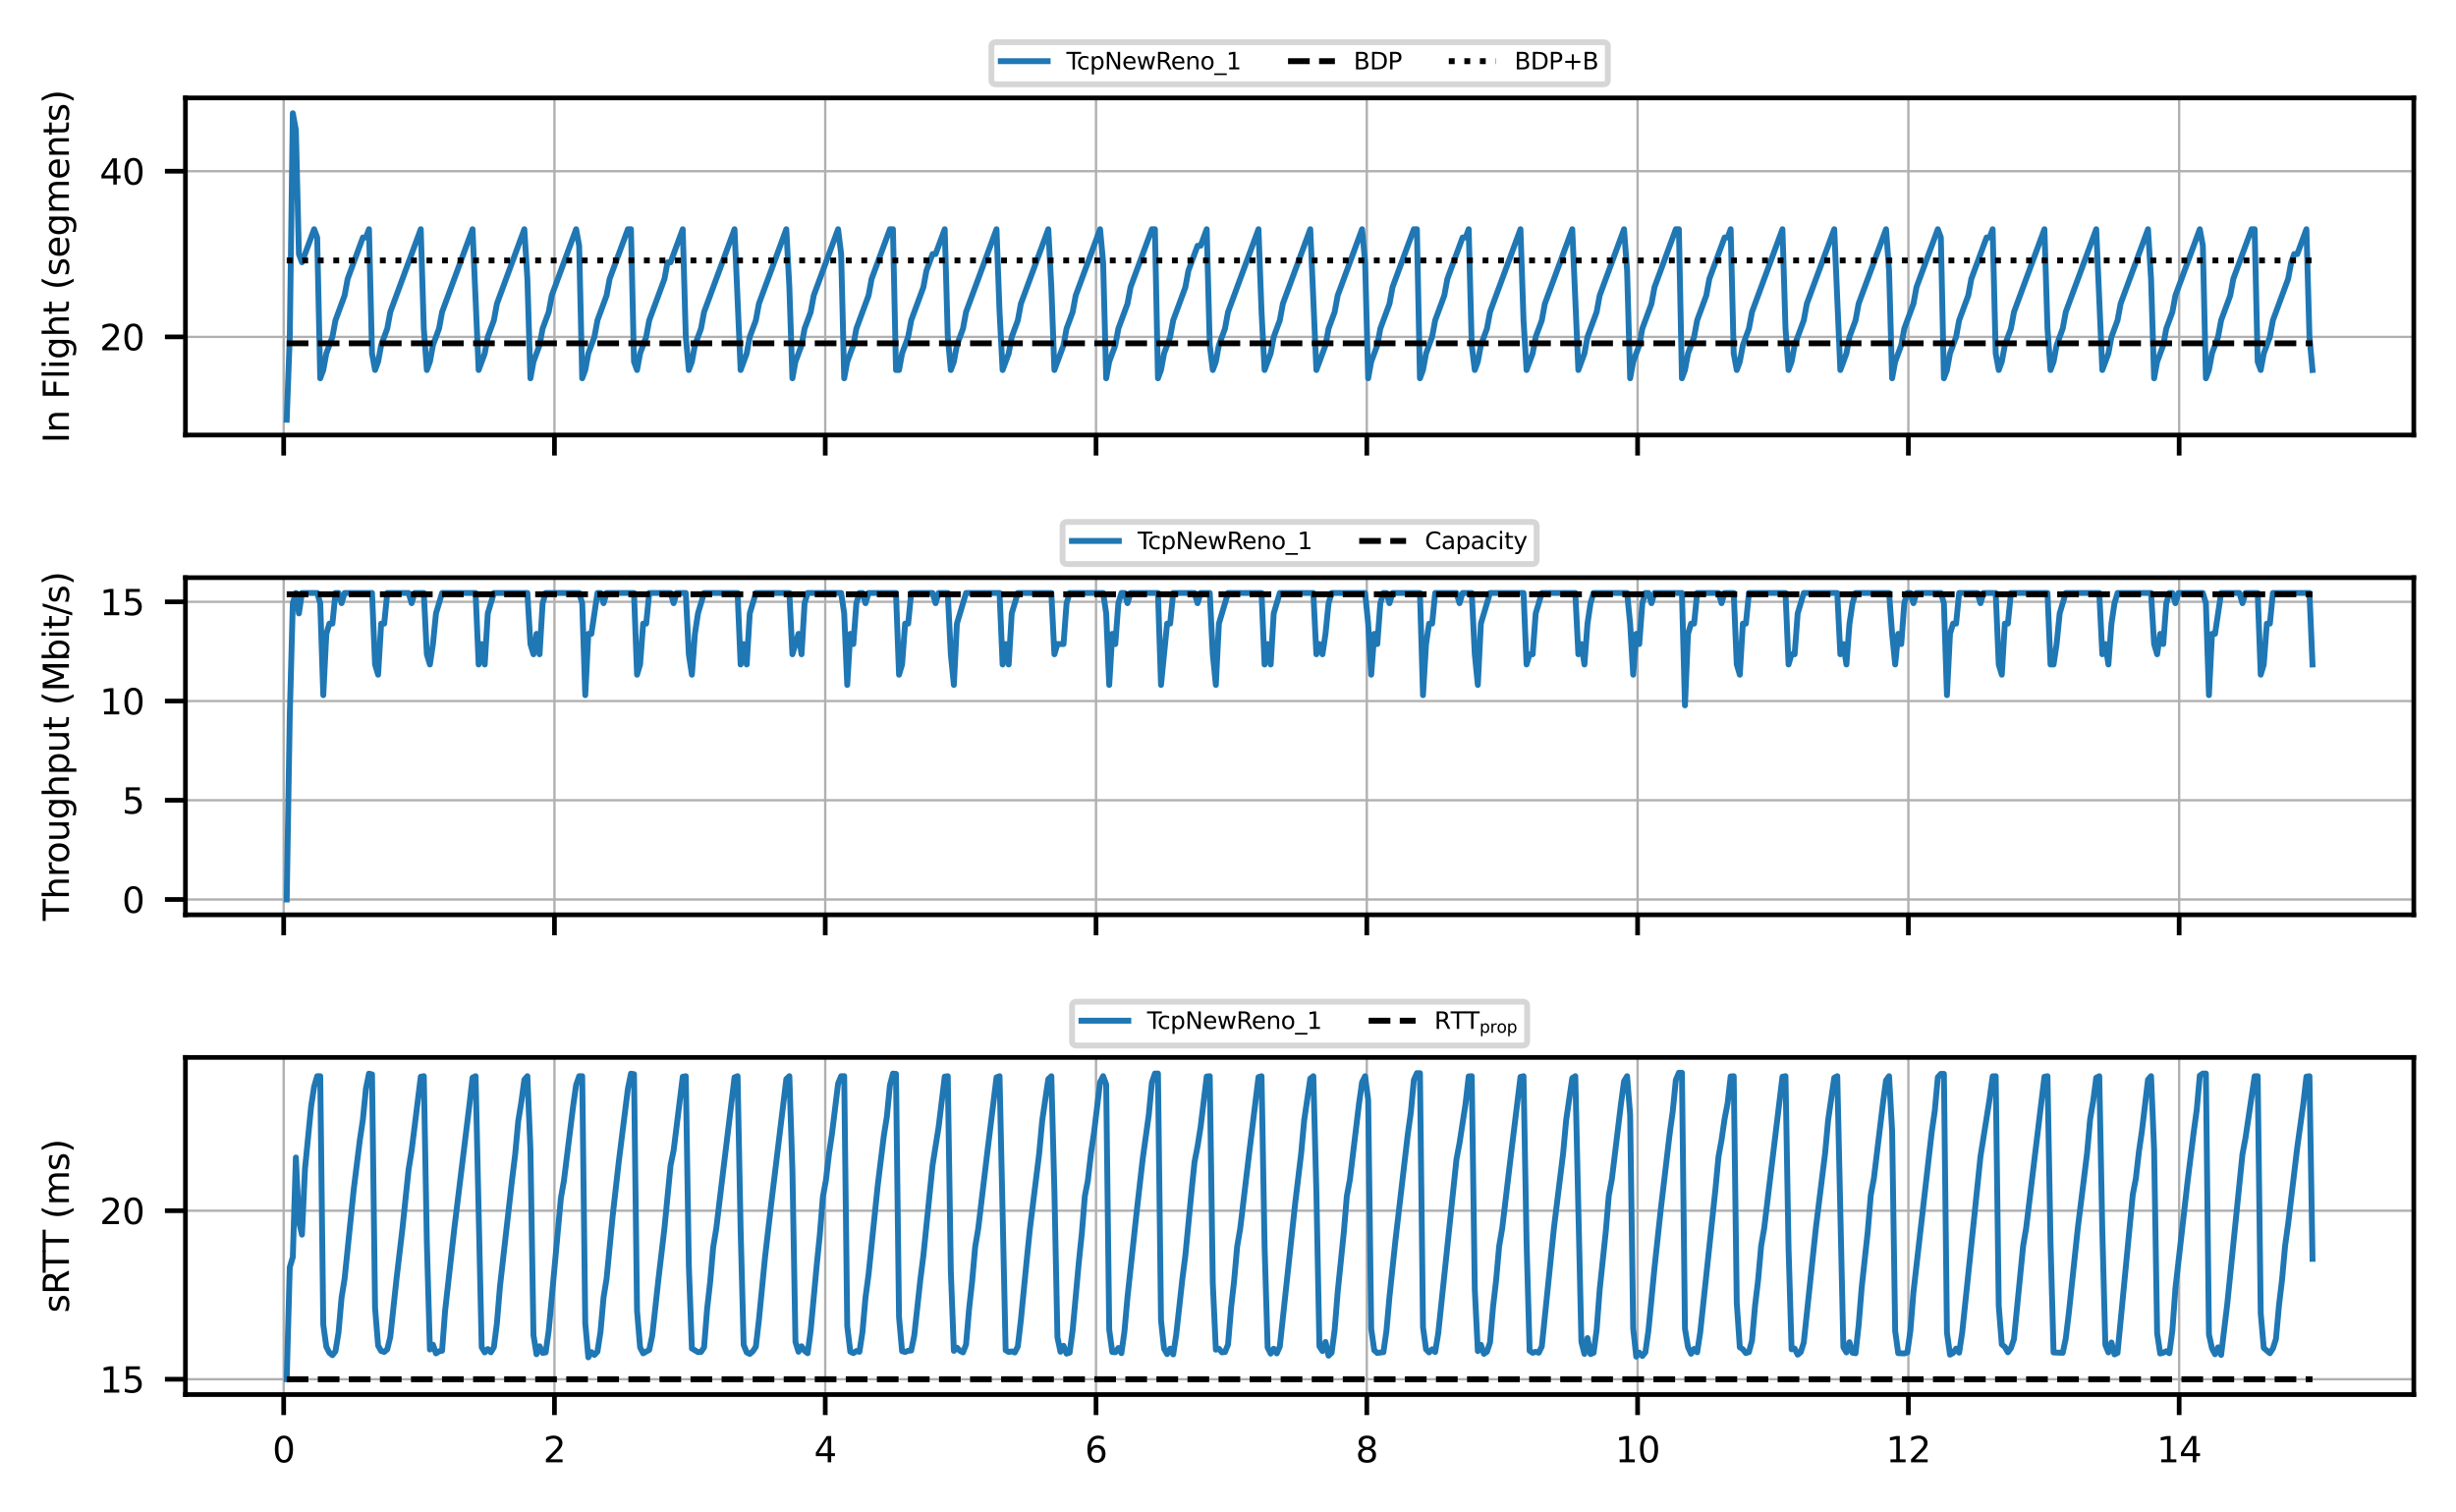 <?xml version="1.0" encoding="utf-8" standalone="no"?>
<!DOCTYPE svg PUBLIC "-//W3C//DTD SVG 1.1//EN"
  "http://www.w3.org/Graphics/SVG/1.1/DTD/svg11.dtd">
<svg xmlns:xlink="http://www.w3.org/1999/xlink" width="419.076pt" height="257.951pt" viewBox="0 0 419.076 257.951" xmlns="http://www.w3.org/2000/svg" version="1.1">
 <defs>
  <style type="text/css">*{stroke-linejoin: round; stroke-linecap: butt}</style>
 </defs>
 <g id="figure_1">
  <g id="patch_1">
   <path d="M 0 257.951 
L 419.076 257.951 
L 419.076 0 
L 0 0 
z
" style="fill: #ffffff"/>
  </g>
  <g id="axes_1">
   <g id="patch_2">
    <path d="M 31.642 74.229 
L 411.876 74.229 
L 411.876 16.705 
L 31.642 16.705 
z
" style="fill: #ffffff"/>
   </g>
   <g id="matplotlib.axis_1">
    <g id="xtick_1">
     <g id="line2d_1">
      <path d="M 48.405 74.229 
L 48.405 16.705 
" clip-path="url(#p209789757b)" style="fill: none; stroke: #b0b0b0; stroke-width: 0.4; stroke-linecap: square"/>
     </g>
     <g id="line2d_2">
      <defs>
       <path id="m496d95c093" d="M 0 0 
L 0 3.5 
" style="stroke: #000000; stroke-width: 0.8"/>
      </defs>
      <g>
       <use xlink:href="#m496d95c093" x="48.405" y="74.229" style="stroke: #000000; stroke-width: 0.8"/>
      </g>
     </g>
    </g>
    <g id="xtick_2">
     <g id="line2d_3">
      <path d="M 94.61 74.229 
L 94.61 16.705 
" clip-path="url(#p209789757b)" style="fill: none; stroke: #b0b0b0; stroke-width: 0.4; stroke-linecap: square"/>
     </g>
     <g id="line2d_4">
      <g>
       <use xlink:href="#m496d95c093" x="94.61" y="74.229" style="stroke: #000000; stroke-width: 0.8"/>
      </g>
     </g>
    </g>
    <g id="xtick_3">
     <g id="line2d_5">
      <path d="M 140.814 74.229 
L 140.814 16.705 
" clip-path="url(#p209789757b)" style="fill: none; stroke: #b0b0b0; stroke-width: 0.4; stroke-linecap: square"/>
     </g>
     <g id="line2d_6">
      <g>
       <use xlink:href="#m496d95c093" x="140.814" y="74.229" style="stroke: #000000; stroke-width: 0.8"/>
      </g>
     </g>
    </g>
    <g id="xtick_4">
     <g id="line2d_7">
      <path d="M 187.019 74.229 
L 187.019 16.705 
" clip-path="url(#p209789757b)" style="fill: none; stroke: #b0b0b0; stroke-width: 0.4; stroke-linecap: square"/>
     </g>
     <g id="line2d_8">
      <g>
       <use xlink:href="#m496d95c093" x="187.019" y="74.229" style="stroke: #000000; stroke-width: 0.8"/>
      </g>
     </g>
    </g>
    <g id="xtick_5">
     <g id="line2d_9">
      <path d="M 233.223 74.229 
L 233.223 16.705 
" clip-path="url(#p209789757b)" style="fill: none; stroke: #b0b0b0; stroke-width: 0.4; stroke-linecap: square"/>
     </g>
     <g id="line2d_10">
      <g>
       <use xlink:href="#m496d95c093" x="233.223" y="74.229" style="stroke: #000000; stroke-width: 0.8"/>
      </g>
     </g>
    </g>
    <g id="xtick_6">
     <g id="line2d_11">
      <path d="M 279.428 74.229 
L 279.428 16.705 
" clip-path="url(#p209789757b)" style="fill: none; stroke: #b0b0b0; stroke-width: 0.4; stroke-linecap: square"/>
     </g>
     <g id="line2d_12">
      <g>
       <use xlink:href="#m496d95c093" x="279.428" y="74.229" style="stroke: #000000; stroke-width: 0.8"/>
      </g>
     </g>
    </g>
    <g id="xtick_7">
     <g id="line2d_13">
      <path d="M 325.632 74.229 
L 325.632 16.705 
" clip-path="url(#p209789757b)" style="fill: none; stroke: #b0b0b0; stroke-width: 0.4; stroke-linecap: square"/>
     </g>
     <g id="line2d_14">
      <g>
       <use xlink:href="#m496d95c093" x="325.632" y="74.229" style="stroke: #000000; stroke-width: 0.8"/>
      </g>
     </g>
    </g>
    <g id="xtick_8">
     <g id="line2d_15">
      <path d="M 371.837 74.229 
L 371.837 16.705 
" clip-path="url(#p209789757b)" style="fill: none; stroke: #b0b0b0; stroke-width: 0.4; stroke-linecap: square"/>
     </g>
     <g id="line2d_16">
      <g>
       <use xlink:href="#m496d95c093" x="371.837" y="74.229" style="stroke: #000000; stroke-width: 0.8"/>
      </g>
     </g>
    </g>
   </g>
   <g id="matplotlib.axis_2">
    <g id="ytick_1">
     <g id="line2d_17">
      <path d="M 31.642 57.48 
L 411.876 57.48 
" clip-path="url(#p209789757b)" style="fill: none; stroke: #b0b0b0; stroke-width: 0.4; stroke-linecap: square"/>
     </g>
     <g id="line2d_18">
      <defs>
       <path id="md4f5f1a3cf" d="M 0 0 
L -3.5 0 
" style="stroke: #000000; stroke-width: 0.8"/>
      </defs>
      <g>
       <use xlink:href="#md4f5f1a3cf" x="31.642" y="57.48" style="stroke: #000000; stroke-width: 0.8"/>
      </g>
     </g>
     <g id="text_1">
      <!-- 20 -->
      <g transform="translate(17.007 59.76) scale(0.06 -0.06)">
       <defs>
        <path id="DejaVuSans-32" d="M 1228 531 
L 3431 531 
L 3431 0 
L 469 0 
L 469 531 
Q 828 903 1448 1529 
Q 2069 2156 2228 2338 
Q 2531 2678 2651 2914 
Q 2772 3150 2772 3378 
Q 2772 3750 2511 3984 
Q 2250 4219 1831 4219 
Q 1534 4219 1204 4116 
Q 875 4013 500 3803 
L 500 4441 
Q 881 4594 1212 4672 
Q 1544 4750 1819 4750 
Q 2544 4750 2975 4387 
Q 3406 4025 3406 3419 
Q 3406 3131 3298 2873 
Q 3191 2616 2906 2266 
Q 2828 2175 2409 1742 
Q 1991 1309 1228 531 
z
" transform="scale(0.016)"/>
        <path id="DejaVuSans-30" d="M 2034 4250 
Q 1547 4250 1301 3770 
Q 1056 3291 1056 2328 
Q 1056 1369 1301 889 
Q 1547 409 2034 409 
Q 2525 409 2770 889 
Q 3016 1369 3016 2328 
Q 3016 3291 2770 3770 
Q 2525 4250 2034 4250 
z
M 2034 4750 
Q 2819 4750 3233 4129 
Q 3647 3509 3647 2328 
Q 3647 1150 3233 529 
Q 2819 -91 2034 -91 
Q 1250 -91 836 529 
Q 422 1150 422 2328 
Q 422 3509 836 4129 
Q 1250 4750 2034 4750 
z
" transform="scale(0.016)"/>
       </defs>
       <use xlink:href="#DejaVuSans-32"/>
       <use xlink:href="#DejaVuSans-30" transform="translate(63.623 0)"/>
      </g>
     </g>
    </g>
    <g id="ytick_2">
     <g id="line2d_19">
      <path d="M 31.642 29.213 
L 411.876 29.213 
" clip-path="url(#p209789757b)" style="fill: none; stroke: #b0b0b0; stroke-width: 0.4; stroke-linecap: square"/>
     </g>
     <g id="line2d_20">
      <g>
       <use xlink:href="#md4f5f1a3cf" x="31.642" y="29.213" style="stroke: #000000; stroke-width: 0.8"/>
      </g>
     </g>
     <g id="text_2">
      <!-- 40 -->
      <g transform="translate(17.007 31.493) scale(0.06 -0.06)">
       <defs>
        <path id="DejaVuSans-34" d="M 2419 4116 
L 825 1625 
L 2419 1625 
L 2419 4116 
z
M 2253 4666 
L 3047 4666 
L 3047 1625 
L 3713 1625 
L 3713 1100 
L 3047 1100 
L 3047 0 
L 2419 0 
L 2419 1100 
L 313 1100 
L 313 1709 
L 2253 4666 
z
" transform="scale(0.016)"/>
       </defs>
       <use xlink:href="#DejaVuSans-34"/>
       <use xlink:href="#DejaVuSans-30" transform="translate(63.623 0)"/>
      </g>
     </g>
    </g>
    <g id="text_3">
     <!-- In Flight (segments) -->
     <g transform="translate(11.759 75.597) rotate(-90) scale(0.06 -0.06)">
      <defs>
       <path id="DejaVuSans-49" d="M 628 4666 
L 1259 4666 
L 1259 0 
L 628 0 
L 628 4666 
z
" transform="scale(0.016)"/>
       <path id="DejaVuSans-6e" d="M 3513 2113 
L 3513 0 
L 2938 0 
L 2938 2094 
Q 2938 2591 2744 2837 
Q 2550 3084 2163 3084 
Q 1697 3084 1428 2787 
Q 1159 2491 1159 1978 
L 1159 0 
L 581 0 
L 581 3500 
L 1159 3500 
L 1159 2956 
Q 1366 3272 1645 3428 
Q 1925 3584 2291 3584 
Q 2894 3584 3203 3211 
Q 3513 2838 3513 2113 
z
" transform="scale(0.016)"/>
       <path id="DejaVuSans-20" transform="scale(0.016)"/>
       <path id="DejaVuSans-46" d="M 628 4666 
L 3309 4666 
L 3309 4134 
L 1259 4134 
L 1259 2759 
L 3109 2759 
L 3109 2228 
L 1259 2228 
L 1259 0 
L 628 0 
L 628 4666 
z
" transform="scale(0.016)"/>
       <path id="DejaVuSans-6c" d="M 603 4863 
L 1178 4863 
L 1178 0 
L 603 0 
L 603 4863 
z
" transform="scale(0.016)"/>
       <path id="DejaVuSans-69" d="M 603 3500 
L 1178 3500 
L 1178 0 
L 603 0 
L 603 3500 
z
M 603 4863 
L 1178 4863 
L 1178 4134 
L 603 4134 
L 603 4863 
z
" transform="scale(0.016)"/>
       <path id="DejaVuSans-67" d="M 2906 1791 
Q 2906 2416 2648 2759 
Q 2391 3103 1925 3103 
Q 1463 3103 1205 2759 
Q 947 2416 947 1791 
Q 947 1169 1205 825 
Q 1463 481 1925 481 
Q 2391 481 2648 825 
Q 2906 1169 2906 1791 
z
M 3481 434 
Q 3481 -459 3084 -895 
Q 2688 -1331 1869 -1331 
Q 1566 -1331 1297 -1286 
Q 1028 -1241 775 -1147 
L 775 -588 
Q 1028 -725 1275 -790 
Q 1522 -856 1778 -856 
Q 2344 -856 2625 -561 
Q 2906 -266 2906 331 
L 2906 616 
Q 2728 306 2450 153 
Q 2172 0 1784 0 
Q 1141 0 747 490 
Q 353 981 353 1791 
Q 353 2603 747 3093 
Q 1141 3584 1784 3584 
Q 2172 3584 2450 3431 
Q 2728 3278 2906 2969 
L 2906 3500 
L 3481 3500 
L 3481 434 
z
" transform="scale(0.016)"/>
       <path id="DejaVuSans-68" d="M 3513 2113 
L 3513 0 
L 2938 0 
L 2938 2094 
Q 2938 2591 2744 2837 
Q 2550 3084 2163 3084 
Q 1697 3084 1428 2787 
Q 1159 2491 1159 1978 
L 1159 0 
L 581 0 
L 581 4863 
L 1159 4863 
L 1159 2956 
Q 1366 3272 1645 3428 
Q 1925 3584 2291 3584 
Q 2894 3584 3203 3211 
Q 3513 2838 3513 2113 
z
" transform="scale(0.016)"/>
       <path id="DejaVuSans-74" d="M 1172 4494 
L 1172 3500 
L 2356 3500 
L 2356 3053 
L 1172 3053 
L 1172 1153 
Q 1172 725 1289 603 
Q 1406 481 1766 481 
L 2356 481 
L 2356 0 
L 1766 0 
Q 1100 0 847 248 
Q 594 497 594 1153 
L 594 3053 
L 172 3053 
L 172 3500 
L 594 3500 
L 594 4494 
L 1172 4494 
z
" transform="scale(0.016)"/>
       <path id="DejaVuSans-28" d="M 1984 4856 
Q 1566 4138 1362 3434 
Q 1159 2731 1159 2009 
Q 1159 1288 1364 580 
Q 1569 -128 1984 -844 
L 1484 -844 
Q 1016 -109 783 600 
Q 550 1309 550 2009 
Q 550 2706 781 3412 
Q 1013 4119 1484 4856 
L 1984 4856 
z
" transform="scale(0.016)"/>
       <path id="DejaVuSans-73" d="M 2834 3397 
L 2834 2853 
Q 2591 2978 2328 3040 
Q 2066 3103 1784 3103 
Q 1356 3103 1142 2972 
Q 928 2841 928 2578 
Q 928 2378 1081 2264 
Q 1234 2150 1697 2047 
L 1894 2003 
Q 2506 1872 2764 1633 
Q 3022 1394 3022 966 
Q 3022 478 2636 193 
Q 2250 -91 1575 -91 
Q 1294 -91 989 -36 
Q 684 19 347 128 
L 347 722 
Q 666 556 975 473 
Q 1284 391 1588 391 
Q 1994 391 2212 530 
Q 2431 669 2431 922 
Q 2431 1156 2273 1281 
Q 2116 1406 1581 1522 
L 1381 1569 
Q 847 1681 609 1914 
Q 372 2147 372 2553 
Q 372 3047 722 3315 
Q 1072 3584 1716 3584 
Q 2034 3584 2315 3537 
Q 2597 3491 2834 3397 
z
" transform="scale(0.016)"/>
       <path id="DejaVuSans-65" d="M 3597 1894 
L 3597 1613 
L 953 1613 
Q 991 1019 1311 708 
Q 1631 397 2203 397 
Q 2534 397 2845 478 
Q 3156 559 3463 722 
L 3463 178 
Q 3153 47 2828 -22 
Q 2503 -91 2169 -91 
Q 1331 -91 842 396 
Q 353 884 353 1716 
Q 353 2575 817 3079 
Q 1281 3584 2069 3584 
Q 2775 3584 3186 3129 
Q 3597 2675 3597 1894 
z
M 3022 2063 
Q 3016 2534 2758 2815 
Q 2500 3097 2075 3097 
Q 1594 3097 1305 2825 
Q 1016 2553 972 2059 
L 3022 2063 
z
" transform="scale(0.016)"/>
       <path id="DejaVuSans-6d" d="M 3328 2828 
Q 3544 3216 3844 3400 
Q 4144 3584 4550 3584 
Q 5097 3584 5394 3201 
Q 5691 2819 5691 2113 
L 5691 0 
L 5113 0 
L 5113 2094 
Q 5113 2597 4934 2840 
Q 4756 3084 4391 3084 
Q 3944 3084 3684 2787 
Q 3425 2491 3425 1978 
L 3425 0 
L 2847 0 
L 2847 2094 
Q 2847 2600 2669 2842 
Q 2491 3084 2119 3084 
Q 1678 3084 1418 2786 
Q 1159 2488 1159 1978 
L 1159 0 
L 581 0 
L 581 3500 
L 1159 3500 
L 1159 2956 
Q 1356 3278 1631 3431 
Q 1906 3584 2284 3584 
Q 2666 3584 2933 3390 
Q 3200 3197 3328 2828 
z
" transform="scale(0.016)"/>
       <path id="DejaVuSans-29" d="M 513 4856 
L 1013 4856 
Q 1481 4119 1714 3412 
Q 1947 2706 1947 2009 
Q 1947 1309 1714 600 
Q 1481 -109 1013 -844 
L 513 -844 
Q 928 -128 1133 580 
Q 1338 1288 1338 2009 
Q 1338 2731 1133 3434 
Q 928 4138 513 4856 
z
" transform="scale(0.016)"/>
      </defs>
      <use xlink:href="#DejaVuSans-49"/>
      <use xlink:href="#DejaVuSans-6e" transform="translate(29.492 0)"/>
      <use xlink:href="#DejaVuSans-20" transform="translate(92.871 0)"/>
      <use xlink:href="#DejaVuSans-46" transform="translate(124.658 0)"/>
      <use xlink:href="#DejaVuSans-6c" transform="translate(182.178 0)"/>
      <use xlink:href="#DejaVuSans-69" transform="translate(209.961 0)"/>
      <use xlink:href="#DejaVuSans-67" transform="translate(237.744 0)"/>
      <use xlink:href="#DejaVuSans-68" transform="translate(301.221 0)"/>
      <use xlink:href="#DejaVuSans-74" transform="translate(364.6 0)"/>
      <use xlink:href="#DejaVuSans-20" transform="translate(403.809 0)"/>
      <use xlink:href="#DejaVuSans-28" transform="translate(435.596 0)"/>
      <use xlink:href="#DejaVuSans-73" transform="translate(474.609 0)"/>
      <use xlink:href="#DejaVuSans-65" transform="translate(526.709 0)"/>
      <use xlink:href="#DejaVuSans-67" transform="translate(588.232 0)"/>
      <use xlink:href="#DejaVuSans-6d" transform="translate(651.709 0)"/>
      <use xlink:href="#DejaVuSans-65" transform="translate(749.121 0)"/>
      <use xlink:href="#DejaVuSans-6e" transform="translate(810.645 0)"/>
      <use xlink:href="#DejaVuSans-74" transform="translate(874.023 0)"/>
      <use xlink:href="#DejaVuSans-73" transform="translate(913.232 0)"/>
      <use xlink:href="#DejaVuSans-29" transform="translate(965.332 0)"/>
     </g>
    </g>
   </g>
   <g id="line2d_21">
    <path d="M 48.925 71.614 
L 49.445 57.48 
L 49.965 19.32 
L 50.485 22.146 
L 51.004 43.347 
L 51.524 44.76 
L 53.603 39.107 
L 54.123 40.52 
L 54.643 64.547 
L 55.163 63.134 
L 55.683 60.307 
L 56.722 57.48 
L 57.242 54.654 
L 58.801 50.414 
L 59.321 47.587 
L 61.92 40.52 
L 62.44 40.52 
L 62.96 39.107 
L 63.48 60.307 
L 63.999 63.134 
L 64.519 61.72 
L 65.039 58.894 
L 66.079 56.067 
L 66.598 53.24 
L 71.796 39.107 
L 72.316 56.067 
L 72.836 63.134 
L 73.356 61.72 
L 73.876 58.894 
L 74.915 56.067 
L 75.435 53.24 
L 80.633 39.107 
L 81.673 63.134 
L 82.712 60.307 
L 83.232 57.48 
L 84.272 54.654 
L 84.791 51.827 
L 89.47 39.107 
L 89.989 47.587 
L 90.509 64.547 
L 91.029 61.72 
L 92.069 58.894 
L 92.588 56.067 
L 93.628 53.24 
L 94.148 50.414 
L 98.306 39.107 
L 98.826 41.933 
L 99.346 64.547 
L 99.866 63.134 
L 100.385 60.307 
L 101.425 57.48 
L 101.945 54.654 
L 103.504 50.414 
L 104.024 47.587 
L 107.143 39.107 
L 107.663 39.107 
L 108.182 61.72 
L 108.702 63.134 
L 109.222 60.307 
L 110.262 57.48 
L 110.781 54.654 
L 113.38 47.587 
L 113.9 44.76 
L 114.42 44.76 
L 116.499 39.107 
L 117.019 57.48 
L 117.539 63.134 
L 118.059 61.72 
L 118.578 58.894 
L 119.618 56.067 
L 120.138 53.24 
L 125.336 39.107 
L 126.375 63.134 
L 127.415 60.307 
L 127.935 57.48 
L 128.974 54.654 
L 129.494 51.827 
L 134.172 39.107 
L 134.692 49 
L 135.212 64.547 
L 135.732 61.72 
L 136.771 58.894 
L 137.291 56.067 
L 138.331 53.24 
L 138.851 50.414 
L 143.009 39.107 
L 143.529 43.347 
L 144.049 64.547 
L 144.568 61.72 
L 145.608 58.894 
L 146.128 56.067 
L 148.207 50.414 
L 148.727 47.587 
L 151.846 39.107 
L 152.365 39.107 
L 152.885 63.134 
L 153.405 63.134 
L 153.925 60.307 
L 154.964 57.48 
L 155.484 54.654 
L 157.563 49 
L 158.083 46.173 
L 159.123 43.347 
L 159.643 43.347 
L 161.202 39.107 
L 161.722 57.48 
L 162.242 63.134 
L 162.761 61.72 
L 163.281 58.894 
L 164.321 56.067 
L 164.841 53.24 
L 170.039 39.107 
L 170.558 53.24 
L 171.078 63.134 
L 172.118 60.307 
L 172.638 57.48 
L 173.677 54.654 
L 174.197 51.827 
L 178.875 39.107 
L 179.395 49 
L 179.915 63.134 
L 181.474 58.894 
L 181.994 56.067 
L 183.034 53.24 
L 183.553 50.414 
L 187.712 39.107 
L 188.232 44.76 
L 188.751 64.547 
L 189.271 61.72 
L 190.311 58.894 
L 190.831 56.067 
L 192.39 51.827 
L 192.91 49 
L 196.548 39.107 
L 197.068 39.107 
L 197.588 64.547 
L 198.108 63.134 
L 198.628 60.307 
L 199.667 57.48 
L 200.187 54.654 
L 202.266 49 
L 202.786 46.173 
L 204.345 41.933 
L 204.865 41.933 
L 205.905 39.107 
L 206.425 58.894 
L 206.944 63.134 
L 207.464 61.72 
L 207.984 58.894 
L 209.024 56.067 
L 209.543 53.24 
L 214.741 39.107 
L 215.261 53.24 
L 215.781 63.134 
L 216.821 60.307 
L 217.34 57.48 
L 218.38 54.654 
L 218.9 51.827 
L 223.578 39.107 
L 224.618 63.134 
L 226.177 58.894 
L 226.697 56.067 
L 227.736 53.24 
L 228.256 50.414 
L 232.415 39.107 
L 232.934 44.76 
L 233.454 64.547 
L 233.974 61.72 
L 235.014 58.894 
L 235.533 56.067 
L 237.093 51.827 
L 237.613 49 
L 241.251 39.107 
L 241.771 39.107 
L 242.291 64.547 
L 242.811 63.134 
L 243.33 60.307 
L 244.37 57.48 
L 244.89 54.654 
L 246.449 50.414 
L 246.969 47.587 
L 249.568 40.52 
L 250.088 40.52 
L 250.608 39.107 
L 251.127 58.894 
L 251.647 63.134 
L 252.167 61.72 
L 252.687 58.894 
L 253.726 56.067 
L 254.246 53.24 
L 259.444 39.107 
L 259.964 54.654 
L 260.484 63.134 
L 261.523 60.307 
L 262.043 57.48 
L 263.083 54.654 
L 263.603 51.827 
L 268.281 39.107 
L 269.32 63.134 
L 270.36 60.307 
L 270.88 57.48 
L 272.439 53.24 
L 272.959 50.414 
L 277.117 39.107 
L 277.637 46.173 
L 278.157 64.547 
L 278.677 61.72 
L 279.716 58.894 
L 280.236 56.067 
L 281.796 51.827 
L 282.315 49 
L 285.954 39.107 
L 286.474 39.107 
L 286.994 64.547 
L 287.513 63.134 
L 288.033 60.307 
L 289.073 57.48 
L 289.593 54.654 
L 291.152 50.414 
L 291.672 47.587 
L 294.271 40.52 
L 294.791 40.52 
L 295.31 39.107 
L 295.83 60.307 
L 296.35 63.134 
L 296.87 61.72 
L 297.39 58.894 
L 298.429 56.067 
L 298.949 53.24 
L 304.147 39.107 
L 304.667 56.067 
L 305.187 63.134 
L 305.706 61.72 
L 306.226 58.894 
L 307.786 54.654 
L 308.305 51.827 
L 312.984 39.107 
L 314.023 63.134 
L 315.063 60.307 
L 315.583 57.48 
L 316.622 54.654 
L 317.142 51.827 
L 321.82 39.107 
L 322.34 46.173 
L 322.86 64.547 
L 323.38 61.72 
L 324.419 58.894 
L 324.939 56.067 
L 326.498 51.827 
L 327.018 49 
L 330.657 39.107 
L 331.177 40.52 
L 331.696 64.547 
L 332.216 63.134 
L 332.736 60.307 
L 333.776 57.48 
L 334.295 54.654 
L 335.855 50.414 
L 336.375 47.587 
L 338.974 40.52 
L 339.493 40.52 
L 340.013 39.107 
L 340.533 60.307 
L 341.053 63.134 
L 341.573 61.72 
L 342.092 58.894 
L 343.132 56.067 
L 343.652 53.24 
L 348.85 39.107 
L 349.37 56.067 
L 349.889 63.134 
L 350.409 61.72 
L 350.929 58.894 
L 351.969 56.067 
L 352.488 53.24 
L 357.686 39.107 
L 358.726 63.134 
L 359.766 60.307 
L 360.285 57.48 
L 361.325 54.654 
L 361.845 51.827 
L 366.523 39.107 
L 367.043 47.587 
L 367.563 64.547 
L 368.082 61.72 
L 369.122 58.894 
L 369.642 56.067 
L 370.681 53.24 
L 371.201 50.414 
L 375.36 39.107 
L 375.879 41.933 
L 376.399 64.547 
L 376.919 63.134 
L 377.439 60.307 
L 378.478 57.48 
L 378.998 54.654 
L 380.558 50.414 
L 381.077 47.587 
L 384.196 39.107 
L 384.716 39.107 
L 385.236 61.72 
L 385.756 63.134 
L 386.275 60.307 
L 387.315 57.48 
L 387.835 54.654 
L 390.434 47.587 
L 390.954 44.76 
L 391.473 43.347 
L 391.993 43.347 
L 393.553 39.107 
L 394.072 57.48 
L 394.592 63.134 
L 394.592 63.134 
" clip-path="url(#p209789757b)" style="fill: none; stroke: #1f77b4; stroke-linecap: square"/>
   </g>
   <g id="line2d_22">
    <path d="M 48.925 58.573 
L 394.592 58.573 
L 394.592 58.573 
" clip-path="url(#p209789757b)" style="fill: none; stroke-dasharray: 3.7,1.6; stroke-dashoffset: 0; stroke: #000000"/>
   </g>
   <g id="line2d_23">
    <path d="M 48.925 44.44 
L 394.592 44.44 
L 394.592 44.44 
" clip-path="url(#p209789757b)" style="fill: none; stroke-dasharray: 1,1.65; stroke-dashoffset: 0; stroke: #000000"/>
   </g>
   <g id="patch_3">
    <path d="M 31.642 74.229 
L 31.642 16.705 
" style="fill: none; stroke: #000000; stroke-width: 0.8; stroke-linejoin: miter; stroke-linecap: square"/>
   </g>
   <g id="patch_4">
    <path d="M 411.876 74.229 
L 411.876 16.705 
" style="fill: none; stroke: #000000; stroke-width: 0.8; stroke-linejoin: miter; stroke-linecap: square"/>
   </g>
   <g id="patch_5">
    <path d="M 31.642 74.229 
L 411.876 74.229 
" style="fill: none; stroke: #000000; stroke-width: 0.8; stroke-linejoin: miter; stroke-linecap: square"/>
   </g>
   <g id="patch_6">
    <path d="M 31.642 16.705 
L 411.876 16.705 
" style="fill: none; stroke: #000000; stroke-width: 0.8; stroke-linejoin: miter; stroke-linecap: square"/>
   </g>
   <g id="legend_1">
    <g id="patch_7">
     <path d="M 169.967 14.383 
L 273.551 14.383 
Q 274.351 14.383 274.351 13.582 
L 274.351 8 
Q 274.351 7.2 273.551 7.2 
L 169.967 7.2 
Q 169.167 7.2 169.167 8 
L 169.167 13.582 
Q 169.167 14.383 169.967 14.383 
z
" style="fill: #ffffff; opacity: 0.8; stroke: #cccccc; stroke-linejoin: miter"/>
    </g>
    <g id="line2d_24">
     <path d="M 170.767 10.439 
L 174.767 10.439 
L 178.767 10.439 
" style="fill: none; stroke: #1f77b4; stroke-linecap: square"/>
    </g>
    <g id="text_4">
     <!-- TcpNewReno_1 -->
     <g transform="translate(181.967 11.839) scale(0.04 -0.04)">
      <defs>
       <path id="DejaVuSans-54" d="M -19 4666 
L 3928 4666 
L 3928 4134 
L 2272 4134 
L 2272 0 
L 1638 0 
L 1638 4134 
L -19 4134 
L -19 4666 
z
" transform="scale(0.016)"/>
       <path id="DejaVuSans-63" d="M 3122 3366 
L 3122 2828 
Q 2878 2963 2633 3030 
Q 2388 3097 2138 3097 
Q 1578 3097 1268 2742 
Q 959 2388 959 1747 
Q 959 1106 1268 751 
Q 1578 397 2138 397 
Q 2388 397 2633 464 
Q 2878 531 3122 666 
L 3122 134 
Q 2881 22 2623 -34 
Q 2366 -91 2075 -91 
Q 1284 -91 818 406 
Q 353 903 353 1747 
Q 353 2603 823 3093 
Q 1294 3584 2113 3584 
Q 2378 3584 2631 3529 
Q 2884 3475 3122 3366 
z
" transform="scale(0.016)"/>
       <path id="DejaVuSans-70" d="M 1159 525 
L 1159 -1331 
L 581 -1331 
L 581 3500 
L 1159 3500 
L 1159 2969 
Q 1341 3281 1617 3432 
Q 1894 3584 2278 3584 
Q 2916 3584 3314 3078 
Q 3713 2572 3713 1747 
Q 3713 922 3314 415 
Q 2916 -91 2278 -91 
Q 1894 -91 1617 61 
Q 1341 213 1159 525 
z
M 3116 1747 
Q 3116 2381 2855 2742 
Q 2594 3103 2138 3103 
Q 1681 3103 1420 2742 
Q 1159 2381 1159 1747 
Q 1159 1113 1420 752 
Q 1681 391 2138 391 
Q 2594 391 2855 752 
Q 3116 1113 3116 1747 
z
" transform="scale(0.016)"/>
       <path id="DejaVuSans-4e" d="M 628 4666 
L 1478 4666 
L 3547 763 
L 3547 4666 
L 4159 4666 
L 4159 0 
L 3309 0 
L 1241 3903 
L 1241 0 
L 628 0 
L 628 4666 
z
" transform="scale(0.016)"/>
       <path id="DejaVuSans-77" d="M 269 3500 
L 844 3500 
L 1563 769 
L 2278 3500 
L 2956 3500 
L 3675 769 
L 4391 3500 
L 4966 3500 
L 4050 0 
L 3372 0 
L 2619 2869 
L 1863 0 
L 1184 0 
L 269 3500 
z
" transform="scale(0.016)"/>
       <path id="DejaVuSans-52" d="M 2841 2188 
Q 3044 2119 3236 1894 
Q 3428 1669 3622 1275 
L 4263 0 
L 3584 0 
L 2988 1197 
Q 2756 1666 2539 1819 
Q 2322 1972 1947 1972 
L 1259 1972 
L 1259 0 
L 628 0 
L 628 4666 
L 2053 4666 
Q 2853 4666 3247 4331 
Q 3641 3997 3641 3322 
Q 3641 2881 3436 2590 
Q 3231 2300 2841 2188 
z
M 1259 4147 
L 1259 2491 
L 2053 2491 
Q 2509 2491 2742 2702 
Q 2975 2913 2975 3322 
Q 2975 3731 2742 3939 
Q 2509 4147 2053 4147 
L 1259 4147 
z
" transform="scale(0.016)"/>
       <path id="DejaVuSans-6f" d="M 1959 3097 
Q 1497 3097 1228 2736 
Q 959 2375 959 1747 
Q 959 1119 1226 758 
Q 1494 397 1959 397 
Q 2419 397 2687 759 
Q 2956 1122 2956 1747 
Q 2956 2369 2687 2733 
Q 2419 3097 1959 3097 
z
M 1959 3584 
Q 2709 3584 3137 3096 
Q 3566 2609 3566 1747 
Q 3566 888 3137 398 
Q 2709 -91 1959 -91 
Q 1206 -91 779 398 
Q 353 888 353 1747 
Q 353 2609 779 3096 
Q 1206 3584 1959 3584 
z
" transform="scale(0.016)"/>
       <path id="DejaVuSans-5f" d="M 3263 -1063 
L 3263 -1509 
L -63 -1509 
L -63 -1063 
L 3263 -1063 
z
" transform="scale(0.016)"/>
       <path id="DejaVuSans-31" d="M 794 531 
L 1825 531 
L 1825 4091 
L 703 3866 
L 703 4441 
L 1819 4666 
L 2450 4666 
L 2450 531 
L 3481 531 
L 3481 0 
L 794 0 
L 794 531 
z
" transform="scale(0.016)"/>
      </defs>
      <use xlink:href="#DejaVuSans-54"/>
      <use xlink:href="#DejaVuSans-63" transform="translate(44.084 0)"/>
      <use xlink:href="#DejaVuSans-70" transform="translate(99.064 0)"/>
      <use xlink:href="#DejaVuSans-4e" transform="translate(162.541 0)"/>
      <use xlink:href="#DejaVuSans-65" transform="translate(237.346 0)"/>
      <use xlink:href="#DejaVuSans-77" transform="translate(298.869 0)"/>
      <use xlink:href="#DejaVuSans-52" transform="translate(380.656 0)"/>
      <use xlink:href="#DejaVuSans-65" transform="translate(445.639 0)"/>
      <use xlink:href="#DejaVuSans-6e" transform="translate(507.162 0)"/>
      <use xlink:href="#DejaVuSans-6f" transform="translate(570.541 0)"/>
      <use xlink:href="#DejaVuSans-5f" transform="translate(631.723 0)"/>
      <use xlink:href="#DejaVuSans-31" transform="translate(681.723 0)"/>
     </g>
    </g>
    <g id="line2d_25">
     <path d="M 219.782 10.439 
L 223.782 10.439 
L 227.782 10.439 
" style="fill: none; stroke-dasharray: 3.7,1.6; stroke-dashoffset: 0; stroke: #000000"/>
    </g>
    <g id="text_5">
     <!-- BDP -->
     <g transform="translate(230.982 11.839) scale(0.04 -0.04)">
      <defs>
       <path id="DejaVuSans-42" d="M 1259 2228 
L 1259 519 
L 2272 519 
Q 2781 519 3026 730 
Q 3272 941 3272 1375 
Q 3272 1813 3026 2020 
Q 2781 2228 2272 2228 
L 1259 2228 
z
M 1259 4147 
L 1259 2741 
L 2194 2741 
Q 2656 2741 2882 2914 
Q 3109 3088 3109 3444 
Q 3109 3797 2882 3972 
Q 2656 4147 2194 4147 
L 1259 4147 
z
M 628 4666 
L 2241 4666 
Q 2963 4666 3353 4366 
Q 3744 4066 3744 3513 
Q 3744 3084 3544 2831 
Q 3344 2578 2956 2516 
Q 3422 2416 3680 2098 
Q 3938 1781 3938 1306 
Q 3938 681 3513 340 
Q 3088 0 2303 0 
L 628 0 
L 628 4666 
z
" transform="scale(0.016)"/>
       <path id="DejaVuSans-44" d="M 1259 4147 
L 1259 519 
L 2022 519 
Q 2988 519 3436 956 
Q 3884 1394 3884 2338 
Q 3884 3275 3436 3711 
Q 2988 4147 2022 4147 
L 1259 4147 
z
M 628 4666 
L 1925 4666 
Q 3281 4666 3915 4102 
Q 4550 3538 4550 2338 
Q 4550 1131 3912 565 
Q 3275 0 1925 0 
L 628 0 
L 628 4666 
z
" transform="scale(0.016)"/>
       <path id="DejaVuSans-50" d="M 1259 4147 
L 1259 2394 
L 2053 2394 
Q 2494 2394 2734 2622 
Q 2975 2850 2975 3272 
Q 2975 3691 2734 3919 
Q 2494 4147 2053 4147 
L 1259 4147 
z
M 628 4666 
L 2053 4666 
Q 2838 4666 3239 4311 
Q 3641 3956 3641 3272 
Q 3641 2581 3239 2228 
Q 2838 1875 2053 1875 
L 1259 1875 
L 1259 0 
L 628 0 
L 628 4666 
z
" transform="scale(0.016)"/>
      </defs>
      <use xlink:href="#DejaVuSans-42"/>
      <use xlink:href="#DejaVuSans-44" transform="translate(68.604 0)"/>
      <use xlink:href="#DejaVuSans-50" transform="translate(145.605 0)"/>
     </g>
    </g>
    <g id="line2d_26">
     <path d="M 247.218 10.439 
L 251.218 10.439 
L 255.218 10.439 
" style="fill: none; stroke-dasharray: 1,1.65; stroke-dashoffset: 0; stroke: #000000"/>
    </g>
    <g id="text_6">
     <!-- BDP+B -->
     <g transform="translate(258.418 11.839) scale(0.04 -0.04)">
      <defs>
       <path id="DejaVuSans-2b" d="M 2944 4013 
L 2944 2272 
L 4684 2272 
L 4684 1741 
L 2944 1741 
L 2944 0 
L 2419 0 
L 2419 1741 
L 678 1741 
L 678 2272 
L 2419 2272 
L 2419 4013 
L 2944 4013 
z
" transform="scale(0.016)"/>
      </defs>
      <use xlink:href="#DejaVuSans-42"/>
      <use xlink:href="#DejaVuSans-44" transform="translate(68.604 0)"/>
      <use xlink:href="#DejaVuSans-50" transform="translate(145.605 0)"/>
      <use xlink:href="#DejaVuSans-2b" transform="translate(205.908 0)"/>
      <use xlink:href="#DejaVuSans-42" transform="translate(289.697 0)"/>
     </g>
    </g>
   </g>
  </g>
  <g id="axes_2">
   <g id="patch_8">
    <path d="M 31.642 156.086 
L 411.876 156.086 
L 411.876 98.563 
L 31.642 98.563 
z
" style="fill: #ffffff"/>
   </g>
   <g id="matplotlib.axis_3">
    <g id="xtick_9">
     <g id="line2d_27">
      <path d="M 48.405 156.086 
L 48.405 98.563 
" clip-path="url(#pd685666c2a)" style="fill: none; stroke: #b0b0b0; stroke-width: 0.4; stroke-linecap: square"/>
     </g>
     <g id="line2d_28">
      <g>
       <use xlink:href="#m496d95c093" x="48.405" y="156.086" style="stroke: #000000; stroke-width: 0.8"/>
      </g>
     </g>
    </g>
    <g id="xtick_10">
     <g id="line2d_29">
      <path d="M 94.61 156.086 
L 94.61 98.563 
" clip-path="url(#pd685666c2a)" style="fill: none; stroke: #b0b0b0; stroke-width: 0.4; stroke-linecap: square"/>
     </g>
     <g id="line2d_30">
      <g>
       <use xlink:href="#m496d95c093" x="94.61" y="156.086" style="stroke: #000000; stroke-width: 0.8"/>
      </g>
     </g>
    </g>
    <g id="xtick_11">
     <g id="line2d_31">
      <path d="M 140.814 156.086 
L 140.814 98.563 
" clip-path="url(#pd685666c2a)" style="fill: none; stroke: #b0b0b0; stroke-width: 0.4; stroke-linecap: square"/>
     </g>
     <g id="line2d_32">
      <g>
       <use xlink:href="#m496d95c093" x="140.814" y="156.086" style="stroke: #000000; stroke-width: 0.8"/>
      </g>
     </g>
    </g>
    <g id="xtick_12">
     <g id="line2d_33">
      <path d="M 187.019 156.086 
L 187.019 98.563 
" clip-path="url(#pd685666c2a)" style="fill: none; stroke: #b0b0b0; stroke-width: 0.4; stroke-linecap: square"/>
     </g>
     <g id="line2d_34">
      <g>
       <use xlink:href="#m496d95c093" x="187.019" y="156.086" style="stroke: #000000; stroke-width: 0.8"/>
      </g>
     </g>
    </g>
    <g id="xtick_13">
     <g id="line2d_35">
      <path d="M 233.223 156.086 
L 233.223 98.563 
" clip-path="url(#pd685666c2a)" style="fill: none; stroke: #b0b0b0; stroke-width: 0.4; stroke-linecap: square"/>
     </g>
     <g id="line2d_36">
      <g>
       <use xlink:href="#m496d95c093" x="233.223" y="156.086" style="stroke: #000000; stroke-width: 0.8"/>
      </g>
     </g>
    </g>
    <g id="xtick_14">
     <g id="line2d_37">
      <path d="M 279.428 156.086 
L 279.428 98.563 
" clip-path="url(#pd685666c2a)" style="fill: none; stroke: #b0b0b0; stroke-width: 0.4; stroke-linecap: square"/>
     </g>
     <g id="line2d_38">
      <g>
       <use xlink:href="#m496d95c093" x="279.428" y="156.086" style="stroke: #000000; stroke-width: 0.8"/>
      </g>
     </g>
    </g>
    <g id="xtick_15">
     <g id="line2d_39">
      <path d="M 325.632 156.086 
L 325.632 98.563 
" clip-path="url(#pd685666c2a)" style="fill: none; stroke: #b0b0b0; stroke-width: 0.4; stroke-linecap: square"/>
     </g>
     <g id="line2d_40">
      <g>
       <use xlink:href="#m496d95c093" x="325.632" y="156.086" style="stroke: #000000; stroke-width: 0.8"/>
      </g>
     </g>
    </g>
    <g id="xtick_16">
     <g id="line2d_41">
      <path d="M 371.837 156.086 
L 371.837 98.563 
" clip-path="url(#pd685666c2a)" style="fill: none; stroke: #b0b0b0; stroke-width: 0.4; stroke-linecap: square"/>
     </g>
     <g id="line2d_42">
      <g>
       <use xlink:href="#m496d95c093" x="371.837" y="156.086" style="stroke: #000000; stroke-width: 0.8"/>
      </g>
     </g>
    </g>
   </g>
   <g id="matplotlib.axis_4">
    <g id="ytick_3">
     <g id="line2d_43">
      <path d="M 31.642 153.472 
L 411.876 153.472 
" clip-path="url(#pd685666c2a)" style="fill: none; stroke: #b0b0b0; stroke-width: 0.4; stroke-linecap: square"/>
     </g>
     <g id="line2d_44">
      <g>
       <use xlink:href="#md4f5f1a3cf" x="31.642" y="153.472" style="stroke: #000000; stroke-width: 0.8"/>
      </g>
     </g>
     <g id="text_7">
      <!-- 0 -->
      <g transform="translate(20.824 155.751) scale(0.06 -0.06)">
       <use xlink:href="#DejaVuSans-30"/>
      </g>
     </g>
    </g>
    <g id="ytick_4">
     <g id="line2d_45">
      <path d="M 31.642 136.543 
L 411.876 136.543 
" clip-path="url(#pd685666c2a)" style="fill: none; stroke: #b0b0b0; stroke-width: 0.4; stroke-linecap: square"/>
     </g>
     <g id="line2d_46">
      <g>
       <use xlink:href="#md4f5f1a3cf" x="31.642" y="136.543" style="stroke: #000000; stroke-width: 0.8"/>
      </g>
     </g>
     <g id="text_8">
      <!-- 5 -->
      <g transform="translate(20.824 138.822) scale(0.06 -0.06)">
       <defs>
        <path id="DejaVuSans-35" d="M 691 4666 
L 3169 4666 
L 3169 4134 
L 1269 4134 
L 1269 2991 
Q 1406 3038 1543 3061 
Q 1681 3084 1819 3084 
Q 2600 3084 3056 2656 
Q 3513 2228 3513 1497 
Q 3513 744 3044 326 
Q 2575 -91 1722 -91 
Q 1428 -91 1123 -41 
Q 819 9 494 109 
L 494 744 
Q 775 591 1075 516 
Q 1375 441 1709 441 
Q 2250 441 2565 725 
Q 2881 1009 2881 1497 
Q 2881 1984 2565 2268 
Q 2250 2553 1709 2553 
Q 1456 2553 1204 2497 
Q 953 2441 691 2322 
L 691 4666 
z
" transform="scale(0.016)"/>
       </defs>
       <use xlink:href="#DejaVuSans-35"/>
      </g>
     </g>
    </g>
    <g id="ytick_5">
     <g id="line2d_47">
      <path d="M 31.642 119.614 
L 411.876 119.614 
" clip-path="url(#pd685666c2a)" style="fill: none; stroke: #b0b0b0; stroke-width: 0.4; stroke-linecap: square"/>
     </g>
     <g id="line2d_48">
      <g>
       <use xlink:href="#md4f5f1a3cf" x="31.642" y="119.614" style="stroke: #000000; stroke-width: 0.8"/>
      </g>
     </g>
     <g id="text_9">
      <!-- 10 -->
      <g transform="translate(17.007 121.893) scale(0.06 -0.06)">
       <use xlink:href="#DejaVuSans-31"/>
       <use xlink:href="#DejaVuSans-30" transform="translate(63.623 0)"/>
      </g>
     </g>
    </g>
    <g id="ytick_6">
     <g id="line2d_49">
      <path d="M 31.642 102.685 
L 411.876 102.685 
" clip-path="url(#pd685666c2a)" style="fill: none; stroke: #b0b0b0; stroke-width: 0.4; stroke-linecap: square"/>
     </g>
     <g id="line2d_50">
      <g>
       <use xlink:href="#md4f5f1a3cf" x="31.642" y="102.685" style="stroke: #000000; stroke-width: 0.8"/>
      </g>
     </g>
     <g id="text_10">
      <!-- 15 -->
      <g transform="translate(17.007 104.965) scale(0.06 -0.06)">
       <use xlink:href="#DejaVuSans-31"/>
       <use xlink:href="#DejaVuSans-35" transform="translate(63.623 0)"/>
      </g>
     </g>
    </g>
    <g id="text_11">
     <!-- Throughput (Mbit/s) -->
     <g transform="translate(11.759 157.119) rotate(-90) scale(0.06 -0.06)">
      <defs>
       <path id="DejaVuSans-72" d="M 2631 2963 
Q 2534 3019 2420 3045 
Q 2306 3072 2169 3072 
Q 1681 3072 1420 2755 
Q 1159 2438 1159 1844 
L 1159 0 
L 581 0 
L 581 3500 
L 1159 3500 
L 1159 2956 
Q 1341 3275 1631 3429 
Q 1922 3584 2338 3584 
Q 2397 3584 2469 3576 
Q 2541 3569 2628 3553 
L 2631 2963 
z
" transform="scale(0.016)"/>
       <path id="DejaVuSans-75" d="M 544 1381 
L 544 3500 
L 1119 3500 
L 1119 1403 
Q 1119 906 1312 657 
Q 1506 409 1894 409 
Q 2359 409 2629 706 
Q 2900 1003 2900 1516 
L 2900 3500 
L 3475 3500 
L 3475 0 
L 2900 0 
L 2900 538 
Q 2691 219 2414 64 
Q 2138 -91 1772 -91 
Q 1169 -91 856 284 
Q 544 659 544 1381 
z
M 1991 3584 
L 1991 3584 
z
" transform="scale(0.016)"/>
       <path id="DejaVuSans-4d" d="M 628 4666 
L 1569 4666 
L 2759 1491 
L 3956 4666 
L 4897 4666 
L 4897 0 
L 4281 0 
L 4281 4097 
L 3078 897 
L 2444 897 
L 1241 4097 
L 1241 0 
L 628 0 
L 628 4666 
z
" transform="scale(0.016)"/>
       <path id="DejaVuSans-62" d="M 3116 1747 
Q 3116 2381 2855 2742 
Q 2594 3103 2138 3103 
Q 1681 3103 1420 2742 
Q 1159 2381 1159 1747 
Q 1159 1113 1420 752 
Q 1681 391 2138 391 
Q 2594 391 2855 752 
Q 3116 1113 3116 1747 
z
M 1159 2969 
Q 1341 3281 1617 3432 
Q 1894 3584 2278 3584 
Q 2916 3584 3314 3078 
Q 3713 2572 3713 1747 
Q 3713 922 3314 415 
Q 2916 -91 2278 -91 
Q 1894 -91 1617 61 
Q 1341 213 1159 525 
L 1159 0 
L 581 0 
L 581 4863 
L 1159 4863 
L 1159 2969 
z
" transform="scale(0.016)"/>
       <path id="DejaVuSans-2f" d="M 1625 4666 
L 2156 4666 
L 531 -594 
L 0 -594 
L 1625 4666 
z
" transform="scale(0.016)"/>
      </defs>
      <use xlink:href="#DejaVuSans-54"/>
      <use xlink:href="#DejaVuSans-68" transform="translate(61.084 0)"/>
      <use xlink:href="#DejaVuSans-72" transform="translate(124.463 0)"/>
      <use xlink:href="#DejaVuSans-6f" transform="translate(163.326 0)"/>
      <use xlink:href="#DejaVuSans-75" transform="translate(224.508 0)"/>
      <use xlink:href="#DejaVuSans-67" transform="translate(287.887 0)"/>
      <use xlink:href="#DejaVuSans-68" transform="translate(351.363 0)"/>
      <use xlink:href="#DejaVuSans-70" transform="translate(414.742 0)"/>
      <use xlink:href="#DejaVuSans-75" transform="translate(478.219 0)"/>
      <use xlink:href="#DejaVuSans-74" transform="translate(541.598 0)"/>
      <use xlink:href="#DejaVuSans-20" transform="translate(580.807 0)"/>
      <use xlink:href="#DejaVuSans-28" transform="translate(612.594 0)"/>
      <use xlink:href="#DejaVuSans-4d" transform="translate(651.607 0)"/>
      <use xlink:href="#DejaVuSans-62" transform="translate(737.887 0)"/>
      <use xlink:href="#DejaVuSans-69" transform="translate(801.363 0)"/>
      <use xlink:href="#DejaVuSans-74" transform="translate(829.146 0)"/>
      <use xlink:href="#DejaVuSans-2f" transform="translate(868.355 0)"/>
      <use xlink:href="#DejaVuSans-73" transform="translate(902.047 0)"/>
      <use xlink:href="#DejaVuSans-29" transform="translate(954.146 0)"/>
     </g>
    </g>
   </g>
   <g id="line2d_51">
    <path d="M 48.925 153.472 
L 49.445 122.095 
L 49.965 102.92 
L 50.485 101.177 
L 51.004 104.664 
L 51.524 101.177 
L 54.123 101.177 
L 54.643 102.92 
L 55.163 118.609 
L 55.683 108.15 
L 56.202 106.407 
L 56.722 106.407 
L 57.242 101.177 
L 57.762 101.177 
L 58.282 102.92 
L 58.801 101.177 
L 63.48 101.177 
L 63.999 113.379 
L 64.519 115.122 
L 65.039 106.407 
L 65.559 106.407 
L 66.079 101.177 
L 69.717 101.177 
L 70.237 102.92 
L 70.757 101.177 
L 72.316 101.177 
L 72.836 111.636 
L 73.356 113.379 
L 73.876 109.893 
L 74.395 104.664 
L 75.435 101.177 
L 81.153 101.177 
L 81.673 113.379 
L 82.192 109.893 
L 82.712 113.379 
L 83.232 104.664 
L 84.272 101.177 
L 89.989 101.177 
L 90.509 109.893 
L 91.029 111.636 
L 91.549 108.15 
L 92.069 111.636 
L 92.588 102.92 
L 93.108 101.177 
L 98.826 101.177 
L 99.346 102.92 
L 99.866 118.609 
L 100.385 108.15 
L 100.905 108.15 
L 101.945 101.177 
L 102.465 101.177 
L 102.984 102.92 
L 103.504 101.177 
L 108.182 101.177 
L 108.702 115.122 
L 109.222 113.379 
L 109.742 106.407 
L 110.262 106.407 
L 110.781 101.177 
L 114.42 101.177 
L 114.94 102.92 
L 115.46 101.177 
L 117.019 101.177 
L 117.539 111.636 
L 118.059 115.122 
L 118.578 108.15 
L 119.098 104.664 
L 120.138 101.177 
L 125.856 101.177 
L 126.375 113.379 
L 126.895 109.893 
L 127.415 113.379 
L 127.935 104.664 
L 128.974 101.177 
L 134.692 101.177 
L 135.212 111.636 
L 136.252 108.15 
L 136.771 111.636 
L 137.291 102.92 
L 137.811 101.177 
L 143.529 101.177 
L 144.049 104.664 
L 144.568 116.866 
L 145.088 108.15 
L 145.608 109.893 
L 146.128 102.92 
L 146.648 101.177 
L 147.167 101.177 
L 147.687 102.92 
L 148.207 101.177 
L 152.885 101.177 
L 153.405 115.122 
L 153.925 113.379 
L 154.445 106.407 
L 154.964 106.407 
L 155.484 101.177 
L 159.123 101.177 
L 159.643 102.92 
L 160.162 101.177 
L 161.722 101.177 
L 162.242 111.636 
L 162.761 116.866 
L 163.281 106.407 
L 164.841 101.177 
L 170.558 101.177 
L 171.078 113.379 
L 171.598 109.893 
L 172.118 113.379 
L 172.638 104.664 
L 173.677 101.177 
L 179.395 101.177 
L 179.915 111.636 
L 180.435 109.893 
L 181.474 109.893 
L 181.994 102.92 
L 182.514 101.177 
L 188.232 101.177 
L 188.751 104.664 
L 189.271 116.866 
L 189.791 108.15 
L 190.311 109.893 
L 190.831 102.92 
L 191.35 101.177 
L 191.87 101.177 
L 192.39 102.92 
L 192.91 101.177 
L 197.588 101.177 
L 198.108 116.866 
L 199.147 106.407 
L 199.667 106.407 
L 200.187 101.177 
L 203.826 101.177 
L 204.345 102.92 
L 204.865 101.177 
L 206.425 101.177 
L 206.944 111.636 
L 207.464 116.866 
L 207.984 106.407 
L 209.543 101.177 
L 215.261 101.177 
L 215.781 113.379 
L 216.301 109.893 
L 216.821 113.379 
L 217.34 104.664 
L 218.38 101.177 
L 224.098 101.177 
L 224.618 111.636 
L 225.137 109.893 
L 225.657 111.636 
L 226.177 108.15 
L 226.697 102.92 
L 227.217 101.177 
L 232.934 101.177 
L 233.454 106.407 
L 233.974 115.122 
L 234.494 108.15 
L 235.014 109.893 
L 235.533 102.92 
L 236.053 101.177 
L 236.573 101.177 
L 237.093 102.92 
L 237.613 101.177 
L 242.291 101.177 
L 242.811 118.609 
L 243.33 109.893 
L 243.85 106.407 
L 244.37 106.407 
L 244.89 101.177 
L 248.528 101.177 
L 249.048 102.92 
L 249.568 101.177 
L 251.127 101.177 
L 251.647 111.636 
L 252.167 116.866 
L 252.687 106.407 
L 254.246 101.177 
L 259.964 101.177 
L 260.484 113.379 
L 261.004 111.636 
L 261.523 111.636 
L 262.043 104.664 
L 263.083 101.177 
L 268.801 101.177 
L 269.32 111.636 
L 269.84 109.893 
L 270.36 113.379 
L 270.88 106.407 
L 271.4 102.92 
L 271.919 101.177 
L 277.637 101.177 
L 278.157 106.407 
L 278.677 115.122 
L 279.197 108.15 
L 279.716 109.893 
L 280.236 102.92 
L 280.756 101.177 
L 281.276 101.177 
L 281.796 102.92 
L 282.315 101.177 
L 286.994 101.177 
L 287.513 120.352 
L 288.033 108.15 
L 288.553 106.407 
L 289.073 106.407 
L 289.593 101.177 
L 293.231 101.177 
L 293.751 102.92 
L 294.271 101.177 
L 295.83 101.177 
L 296.35 113.379 
L 296.87 115.122 
L 297.39 106.407 
L 297.909 106.407 
L 298.429 101.177 
L 304.667 101.177 
L 305.187 113.379 
L 305.706 111.636 
L 306.226 111.636 
L 306.746 104.664 
L 307.786 101.177 
L 313.503 101.177 
L 314.023 111.636 
L 314.543 109.893 
L 315.063 113.379 
L 315.583 106.407 
L 316.102 102.92 
L 316.622 101.177 
L 322.34 101.177 
L 322.86 108.15 
L 323.38 113.379 
L 323.899 108.15 
L 324.419 109.893 
L 324.939 102.92 
L 325.459 101.177 
L 325.979 101.177 
L 326.498 102.92 
L 327.018 101.177 
L 331.177 101.177 
L 331.696 102.92 
L 332.216 118.609 
L 332.736 108.15 
L 333.256 106.407 
L 333.776 106.407 
L 334.295 101.177 
L 337.414 101.177 
L 337.934 102.92 
L 338.454 101.177 
L 340.533 101.177 
L 341.053 113.379 
L 341.573 115.122 
L 342.092 106.407 
L 342.612 106.407 
L 343.132 101.177 
L 349.37 101.177 
L 349.889 113.379 
L 350.409 113.379 
L 350.929 109.893 
L 351.449 104.664 
L 352.488 101.177 
L 358.206 101.177 
L 358.726 111.636 
L 359.246 109.893 
L 359.766 113.379 
L 360.285 106.407 
L 360.805 102.92 
L 361.325 101.177 
L 367.043 101.177 
L 367.563 109.893 
L 368.082 111.636 
L 368.602 108.15 
L 369.122 109.893 
L 369.642 102.92 
L 370.162 101.177 
L 370.681 101.177 
L 371.201 102.92 
L 371.721 101.177 
L 375.879 101.177 
L 376.399 102.92 
L 376.919 118.609 
L 377.439 108.15 
L 377.959 108.15 
L 378.998 101.177 
L 382.117 101.177 
L 382.637 102.92 
L 383.157 101.177 
L 385.236 101.177 
L 385.756 115.122 
L 386.275 113.379 
L 386.795 106.407 
L 387.315 106.407 
L 387.835 101.177 
L 394.072 101.177 
L 394.592 113.379 
L 394.592 113.379 
" clip-path="url(#pd685666c2a)" style="fill: none; stroke: #1f77b4; stroke-linecap: square"/>
   </g>
   <g id="line2d_52">
    <path d="M 48.925 101.394 
L 394.592 101.394 
L 394.592 101.394 
" clip-path="url(#pd685666c2a)" style="fill: none; stroke-dasharray: 3.7,1.6; stroke-dashoffset: 0; stroke: #000000"/>
   </g>
   <g id="patch_9">
    <path d="M 31.642 156.086 
L 31.642 98.563 
" style="fill: none; stroke: #000000; stroke-width: 0.8; stroke-linejoin: miter; stroke-linecap: square"/>
   </g>
   <g id="patch_10">
    <path d="M 411.876 156.086 
L 411.876 98.563 
" style="fill: none; stroke: #000000; stroke-width: 0.8; stroke-linejoin: miter; stroke-linecap: square"/>
   </g>
   <g id="patch_11">
    <path d="M 31.642 156.086 
L 411.876 156.086 
" style="fill: none; stroke: #000000; stroke-width: 0.8; stroke-linejoin: miter; stroke-linecap: square"/>
   </g>
   <g id="patch_12">
    <path d="M 31.642 98.563 
L 411.876 98.563 
" style="fill: none; stroke: #000000; stroke-width: 0.8; stroke-linejoin: miter; stroke-linecap: square"/>
   </g>
   <g id="legend_2">
    <g id="patch_13">
     <path d="M 182.111 96.24 
L 261.407 96.24 
Q 262.207 96.24 262.207 95.44 
L 262.207 89.858 
Q 262.207 89.058 261.407 89.058 
L 182.111 89.058 
Q 181.311 89.058 181.311 89.858 
L 181.311 95.44 
Q 181.311 96.24 182.111 96.24 
z
" style="fill: #ffffff; opacity: 0.8; stroke: #cccccc; stroke-linejoin: miter"/>
    </g>
    <g id="line2d_53">
     <path d="M 182.911 92.297 
L 186.911 92.297 
L 190.911 92.297 
" style="fill: none; stroke: #1f77b4; stroke-linecap: square"/>
    </g>
    <g id="text_12">
     <!-- TcpNewReno_1 -->
     <g transform="translate(194.111 93.697) scale(0.04 -0.04)">
      <use xlink:href="#DejaVuSans-54"/>
      <use xlink:href="#DejaVuSans-63" transform="translate(44.084 0)"/>
      <use xlink:href="#DejaVuSans-70" transform="translate(99.064 0)"/>
      <use xlink:href="#DejaVuSans-4e" transform="translate(162.541 0)"/>
      <use xlink:href="#DejaVuSans-65" transform="translate(237.346 0)"/>
      <use xlink:href="#DejaVuSans-77" transform="translate(298.869 0)"/>
      <use xlink:href="#DejaVuSans-52" transform="translate(380.656 0)"/>
      <use xlink:href="#DejaVuSans-65" transform="translate(445.639 0)"/>
      <use xlink:href="#DejaVuSans-6e" transform="translate(507.162 0)"/>
      <use xlink:href="#DejaVuSans-6f" transform="translate(570.541 0)"/>
      <use xlink:href="#DejaVuSans-5f" transform="translate(631.723 0)"/>
      <use xlink:href="#DejaVuSans-31" transform="translate(681.723 0)"/>
     </g>
    </g>
    <g id="line2d_54">
     <path d="M 231.926 92.297 
L 235.926 92.297 
L 239.926 92.297 
" style="fill: none; stroke-dasharray: 3.7,1.6; stroke-dashoffset: 0; stroke: #000000"/>
    </g>
    <g id="text_13">
     <!-- Capacity -->
     <g transform="translate(243.126 93.697) scale(0.04 -0.04)">
      <defs>
       <path id="DejaVuSans-43" d="M 4122 4306 
L 4122 3641 
Q 3803 3938 3442 4084 
Q 3081 4231 2675 4231 
Q 1875 4231 1450 3742 
Q 1025 3253 1025 2328 
Q 1025 1406 1450 917 
Q 1875 428 2675 428 
Q 3081 428 3442 575 
Q 3803 722 4122 1019 
L 4122 359 
Q 3791 134 3420 21 
Q 3050 -91 2638 -91 
Q 1578 -91 968 557 
Q 359 1206 359 2328 
Q 359 3453 968 4101 
Q 1578 4750 2638 4750 
Q 3056 4750 3426 4639 
Q 3797 4528 4122 4306 
z
" transform="scale(0.016)"/>
       <path id="DejaVuSans-61" d="M 2194 1759 
Q 1497 1759 1228 1600 
Q 959 1441 959 1056 
Q 959 750 1161 570 
Q 1363 391 1709 391 
Q 2188 391 2477 730 
Q 2766 1069 2766 1631 
L 2766 1759 
L 2194 1759 
z
M 3341 1997 
L 3341 0 
L 2766 0 
L 2766 531 
Q 2569 213 2275 61 
Q 1981 -91 1556 -91 
Q 1019 -91 701 211 
Q 384 513 384 1019 
Q 384 1609 779 1909 
Q 1175 2209 1959 2209 
L 2766 2209 
L 2766 2266 
Q 2766 2663 2505 2880 
Q 2244 3097 1772 3097 
Q 1472 3097 1187 3025 
Q 903 2953 641 2809 
L 641 3341 
Q 956 3463 1253 3523 
Q 1550 3584 1831 3584 
Q 2591 3584 2966 3190 
Q 3341 2797 3341 1997 
z
" transform="scale(0.016)"/>
       <path id="DejaVuSans-79" d="M 2059 -325 
Q 1816 -950 1584 -1140 
Q 1353 -1331 966 -1331 
L 506 -1331 
L 506 -850 
L 844 -850 
Q 1081 -850 1212 -737 
Q 1344 -625 1503 -206 
L 1606 56 
L 191 3500 
L 800 3500 
L 1894 763 
L 2988 3500 
L 3597 3500 
L 2059 -325 
z
" transform="scale(0.016)"/>
      </defs>
      <use xlink:href="#DejaVuSans-43"/>
      <use xlink:href="#DejaVuSans-61" transform="translate(69.824 0)"/>
      <use xlink:href="#DejaVuSans-70" transform="translate(131.104 0)"/>
      <use xlink:href="#DejaVuSans-61" transform="translate(194.58 0)"/>
      <use xlink:href="#DejaVuSans-63" transform="translate(255.859 0)"/>
      <use xlink:href="#DejaVuSans-69" transform="translate(310.84 0)"/>
      <use xlink:href="#DejaVuSans-74" transform="translate(338.623 0)"/>
      <use xlink:href="#DejaVuSans-79" transform="translate(377.832 0)"/>
     </g>
    </g>
   </g>
  </g>
  <g id="axes_3">
   <g id="patch_14">
    <path d="M 31.642 237.944 
L 411.876 237.944 
L 411.876 180.42 
L 31.642 180.42 
z
" style="fill: #ffffff"/>
   </g>
   <g id="matplotlib.axis_5">
    <g id="xtick_17">
     <g id="line2d_55">
      <path d="M 48.405 237.944 
L 48.405 180.42 
" clip-path="url(#pd39a67e8fe)" style="fill: none; stroke: #b0b0b0; stroke-width: 0.4; stroke-linecap: square"/>
     </g>
     <g id="line2d_56">
      <g>
       <use xlink:href="#m496d95c093" x="48.405" y="237.944" style="stroke: #000000; stroke-width: 0.8"/>
      </g>
     </g>
     <g id="text_14">
      <!-- 0 -->
      <g transform="translate(46.497 249.503) scale(0.06 -0.06)">
       <use xlink:href="#DejaVuSans-30"/>
      </g>
     </g>
    </g>
    <g id="xtick_18">
     <g id="line2d_57">
      <path d="M 94.61 237.944 
L 94.61 180.42 
" clip-path="url(#pd39a67e8fe)" style="fill: none; stroke: #b0b0b0; stroke-width: 0.4; stroke-linecap: square"/>
     </g>
     <g id="line2d_58">
      <g>
       <use xlink:href="#m496d95c093" x="94.61" y="237.944" style="stroke: #000000; stroke-width: 0.8"/>
      </g>
     </g>
     <g id="text_15">
      <!-- 2 -->
      <g transform="translate(92.701 249.503) scale(0.06 -0.06)">
       <use xlink:href="#DejaVuSans-32"/>
      </g>
     </g>
    </g>
    <g id="xtick_19">
     <g id="line2d_59">
      <path d="M 140.814 237.944 
L 140.814 180.42 
" clip-path="url(#pd39a67e8fe)" style="fill: none; stroke: #b0b0b0; stroke-width: 0.4; stroke-linecap: square"/>
     </g>
     <g id="line2d_60">
      <g>
       <use xlink:href="#m496d95c093" x="140.814" y="237.944" style="stroke: #000000; stroke-width: 0.8"/>
      </g>
     </g>
     <g id="text_16">
      <!-- 4 -->
      <g transform="translate(138.906 249.503) scale(0.06 -0.06)">
       <use xlink:href="#DejaVuSans-34"/>
      </g>
     </g>
    </g>
    <g id="xtick_20">
     <g id="line2d_61">
      <path d="M 187.019 237.944 
L 187.019 180.42 
" clip-path="url(#pd39a67e8fe)" style="fill: none; stroke: #b0b0b0; stroke-width: 0.4; stroke-linecap: square"/>
     </g>
     <g id="line2d_62">
      <g>
       <use xlink:href="#m496d95c093" x="187.019" y="237.944" style="stroke: #000000; stroke-width: 0.8"/>
      </g>
     </g>
     <g id="text_17">
      <!-- 6 -->
      <g transform="translate(185.11 249.503) scale(0.06 -0.06)">
       <defs>
        <path id="DejaVuSans-36" d="M 2113 2584 
Q 1688 2584 1439 2293 
Q 1191 2003 1191 1497 
Q 1191 994 1439 701 
Q 1688 409 2113 409 
Q 2538 409 2786 701 
Q 3034 994 3034 1497 
Q 3034 2003 2786 2293 
Q 2538 2584 2113 2584 
z
M 3366 4563 
L 3366 3988 
Q 3128 4100 2886 4159 
Q 2644 4219 2406 4219 
Q 1781 4219 1451 3797 
Q 1122 3375 1075 2522 
Q 1259 2794 1537 2939 
Q 1816 3084 2150 3084 
Q 2853 3084 3261 2657 
Q 3669 2231 3669 1497 
Q 3669 778 3244 343 
Q 2819 -91 2113 -91 
Q 1303 -91 875 529 
Q 447 1150 447 2328 
Q 447 3434 972 4092 
Q 1497 4750 2381 4750 
Q 2619 4750 2861 4703 
Q 3103 4656 3366 4563 
z
" transform="scale(0.016)"/>
       </defs>
       <use xlink:href="#DejaVuSans-36"/>
      </g>
     </g>
    </g>
    <g id="xtick_21">
     <g id="line2d_63">
      <path d="M 233.223 237.944 
L 233.223 180.42 
" clip-path="url(#pd39a67e8fe)" style="fill: none; stroke: #b0b0b0; stroke-width: 0.4; stroke-linecap: square"/>
     </g>
     <g id="line2d_64">
      <g>
       <use xlink:href="#m496d95c093" x="233.223" y="237.944" style="stroke: #000000; stroke-width: 0.8"/>
      </g>
     </g>
     <g id="text_18">
      <!-- 8 -->
      <g transform="translate(231.314 249.503) scale(0.06 -0.06)">
       <defs>
        <path id="DejaVuSans-38" d="M 2034 2216 
Q 1584 2216 1326 1975 
Q 1069 1734 1069 1313 
Q 1069 891 1326 650 
Q 1584 409 2034 409 
Q 2484 409 2743 651 
Q 3003 894 3003 1313 
Q 3003 1734 2745 1975 
Q 2488 2216 2034 2216 
z
M 1403 2484 
Q 997 2584 770 2862 
Q 544 3141 544 3541 
Q 544 4100 942 4425 
Q 1341 4750 2034 4750 
Q 2731 4750 3128 4425 
Q 3525 4100 3525 3541 
Q 3525 3141 3298 2862 
Q 3072 2584 2669 2484 
Q 3125 2378 3379 2068 
Q 3634 1759 3634 1313 
Q 3634 634 3220 271 
Q 2806 -91 2034 -91 
Q 1263 -91 848 271 
Q 434 634 434 1313 
Q 434 1759 690 2068 
Q 947 2378 1403 2484 
z
M 1172 3481 
Q 1172 3119 1398 2916 
Q 1625 2713 2034 2713 
Q 2441 2713 2670 2916 
Q 2900 3119 2900 3481 
Q 2900 3844 2670 4047 
Q 2441 4250 2034 4250 
Q 1625 4250 1398 4047 
Q 1172 3844 1172 3481 
z
" transform="scale(0.016)"/>
       </defs>
       <use xlink:href="#DejaVuSans-38"/>
      </g>
     </g>
    </g>
    <g id="xtick_22">
     <g id="line2d_65">
      <path d="M 279.428 237.944 
L 279.428 180.42 
" clip-path="url(#pd39a67e8fe)" style="fill: none; stroke: #b0b0b0; stroke-width: 0.4; stroke-linecap: square"/>
     </g>
     <g id="line2d_66">
      <g>
       <use xlink:href="#m496d95c093" x="279.428" y="237.944" style="stroke: #000000; stroke-width: 0.8"/>
      </g>
     </g>
     <g id="text_19">
      <!-- 10 -->
      <g transform="translate(275.61 249.503) scale(0.06 -0.06)">
       <use xlink:href="#DejaVuSans-31"/>
       <use xlink:href="#DejaVuSans-30" transform="translate(63.623 0)"/>
      </g>
     </g>
    </g>
    <g id="xtick_23">
     <g id="line2d_67">
      <path d="M 325.632 237.944 
L 325.632 180.42 
" clip-path="url(#pd39a67e8fe)" style="fill: none; stroke: #b0b0b0; stroke-width: 0.4; stroke-linecap: square"/>
     </g>
     <g id="line2d_68">
      <g>
       <use xlink:href="#m496d95c093" x="325.632" y="237.944" style="stroke: #000000; stroke-width: 0.8"/>
      </g>
     </g>
     <g id="text_20">
      <!-- 12 -->
      <g transform="translate(321.815 249.503) scale(0.06 -0.06)">
       <use xlink:href="#DejaVuSans-31"/>
       <use xlink:href="#DejaVuSans-32" transform="translate(63.623 0)"/>
      </g>
     </g>
    </g>
    <g id="xtick_24">
     <g id="line2d_69">
      <path d="M 371.837 237.944 
L 371.837 180.42 
" clip-path="url(#pd39a67e8fe)" style="fill: none; stroke: #b0b0b0; stroke-width: 0.4; stroke-linecap: square"/>
     </g>
     <g id="line2d_70">
      <g>
       <use xlink:href="#m496d95c093" x="371.837" y="237.944" style="stroke: #000000; stroke-width: 0.8"/>
      </g>
     </g>
     <g id="text_21">
      <!-- 14 -->
      <g transform="translate(368.019 249.503) scale(0.06 -0.06)">
       <use xlink:href="#DejaVuSans-31"/>
       <use xlink:href="#DejaVuSans-34" transform="translate(63.623 0)"/>
      </g>
     </g>
    </g>
   </g>
   <g id="matplotlib.axis_6">
    <g id="ytick_7">
     <g id="line2d_71">
      <path d="M 31.642 235.329 
L 411.876 235.329 
" clip-path="url(#pd39a67e8fe)" style="fill: none; stroke: #b0b0b0; stroke-width: 0.4; stroke-linecap: square"/>
     </g>
     <g id="line2d_72">
      <g>
       <use xlink:href="#md4f5f1a3cf" x="31.642" y="235.329" style="stroke: #000000; stroke-width: 0.8"/>
      </g>
     </g>
     <g id="text_22">
      <!-- 15 -->
      <g transform="translate(17.007 237.609) scale(0.06 -0.06)">
       <use xlink:href="#DejaVuSans-31"/>
       <use xlink:href="#DejaVuSans-35" transform="translate(63.623 0)"/>
      </g>
     </g>
    </g>
    <g id="ytick_8">
     <g id="line2d_73">
      <path d="M 31.642 206.576 
L 411.876 206.576 
" clip-path="url(#pd39a67e8fe)" style="fill: none; stroke: #b0b0b0; stroke-width: 0.4; stroke-linecap: square"/>
     </g>
     <g id="line2d_74">
      <g>
       <use xlink:href="#md4f5f1a3cf" x="31.642" y="206.576" style="stroke: #000000; stroke-width: 0.8"/>
      </g>
     </g>
     <g id="text_23">
      <!-- 20 -->
      <g transform="translate(17.007 208.856) scale(0.06 -0.06)">
       <use xlink:href="#DejaVuSans-32"/>
       <use xlink:href="#DejaVuSans-30" transform="translate(63.623 0)"/>
      </g>
     </g>
    </g>
    <g id="text_24">
     <!-- sRTT (ms) -->
     <g transform="translate(11.759 224.004) rotate(-90) scale(0.06 -0.06)">
      <use xlink:href="#DejaVuSans-73"/>
      <use xlink:href="#DejaVuSans-52" transform="translate(52.1 0)"/>
      <use xlink:href="#DejaVuSans-54" transform="translate(114.332 0)"/>
      <use xlink:href="#DejaVuSans-54" transform="translate(173.666 0)"/>
      <use xlink:href="#DejaVuSans-20" transform="translate(234.75 0)"/>
      <use xlink:href="#DejaVuSans-28" transform="translate(266.537 0)"/>
      <use xlink:href="#DejaVuSans-6d" transform="translate(305.551 0)"/>
      <use xlink:href="#DejaVuSans-73" transform="translate(402.963 0)"/>
      <use xlink:href="#DejaVuSans-29" transform="translate(455.062 0)"/>
     </g>
    </g>
   </g>
   <g id="line2d_75">
    <path d="M 48.925 235.329 
L 49.445 216.243 
L 49.965 214.494 
L 50.485 197.495 
L 51.004 208.394 
L 51.524 210.663 
L 52.044 199.427 
L 53.084 188.813 
L 53.603 185.398 
L 54.123 183.623 
L 54.643 183.623 
L 55.163 226.021 
L 55.683 229.792 
L 56.202 230.81 
L 56.722 231.229 
L 57.242 230.569 
L 57.762 227.375 
L 58.282 221.414 
L 58.801 218.201 
L 60.361 202.928 
L 61.4 194.526 
L 61.92 191.037 
L 62.44 185.751 
L 62.96 183.188 
L 63.48 183.316 
L 63.999 223.187 
L 64.519 229.601 
L 65.039 230.513 
L 65.559 230.674 
L 66.079 230.226 
L 66.598 228.112 
L 67.638 218.407 
L 68.678 209.549 
L 69.717 199.56 
L 70.237 196.33 
L 71.796 183.719 
L 72.316 183.617 
L 72.836 212.021 
L 73.356 230.262 
L 73.876 229.432 
L 74.395 230.924 
L 74.915 230.565 
L 75.435 230.467 
L 75.955 223.606 
L 77.514 209.684 
L 80.113 188.399 
L 80.633 183.871 
L 81.153 183.62 
L 82.192 229.875 
L 82.712 230.753 
L 83.232 230.18 
L 83.752 230.734 
L 84.272 229.861 
L 84.791 225.765 
L 85.311 219.516 
L 87.39 201.168 
L 87.91 196.951 
L 88.43 191.258 
L 88.95 188.089 
L 89.47 184.232 
L 89.989 183.619 
L 90.509 196.091 
L 91.029 227.812 
L 91.549 231.065 
L 92.069 229.704 
L 92.588 230.84 
L 93.108 230.755 
L 93.628 227.044 
L 95.707 204.438 
L 96.227 201.454 
L 97.786 188.809 
L 98.306 185.115 
L 98.826 183.622 
L 99.346 183.622 
L 99.866 225.759 
L 100.385 231.593 
L 100.905 230.694 
L 101.425 231.176 
L 101.945 230.628 
L 102.465 227.265 
L 102.984 221.412 
L 103.504 218.176 
L 104.544 207.447 
L 105.583 198.239 
L 107.143 185.742 
L 107.663 183.188 
L 108.182 183.278 
L 108.702 223.635 
L 109.222 229.896 
L 109.742 230.91 
L 110.781 230.32 
L 111.301 227.867 
L 112.341 218.357 
L 113.38 209.53 
L 114.42 198.841 
L 114.94 196.317 
L 116.499 183.718 
L 117.019 183.623 
L 117.539 215.953 
L 118.059 230.086 
L 119.098 230.708 
L 119.618 230.669 
L 120.138 229.893 
L 120.658 223.349 
L 121.177 218.719 
L 121.697 212.794 
L 122.217 209.639 
L 123.257 200.971 
L 125.336 183.821 
L 125.856 183.617 
L 126.375 209.804 
L 126.895 229.469 
L 127.415 230.754 
L 127.935 231.017 
L 128.455 230.563 
L 128.974 229.778 
L 129.494 225.24 
L 130.534 214.58 
L 131.573 205.574 
L 134.172 184.119 
L 134.692 183.617 
L 135.212 199.626 
L 135.732 228.948 
L 136.252 230.643 
L 136.771 229.701 
L 137.291 230.485 
L 137.811 230.894 
L 138.331 226.996 
L 139.37 215.777 
L 139.89 210.664 
L 140.41 204.208 
L 140.93 201.38 
L 141.45 196.901 
L 141.969 193.402 
L 143.009 184.865 
L 143.529 183.62 
L 144.049 183.614 
L 144.568 226.245 
L 145.088 230.622 
L 145.608 230.877 
L 146.128 230.518 
L 146.648 230.65 
L 147.167 227.266 
L 147.687 221.362 
L 148.207 217.434 
L 149.766 202.311 
L 150.806 193.83 
L 151.326 190.543 
L 151.846 185.192 
L 152.365 183.178 
L 152.885 183.228 
L 153.405 224.736 
L 153.925 230.542 
L 154.445 230.683 
L 154.964 230.47 
L 155.484 230.434 
L 156.004 227.869 
L 157.044 218.312 
L 157.563 214.206 
L 159.123 198.829 
L 160.162 192.288 
L 161.202 183.696 
L 161.722 183.622 
L 162.242 216.825 
L 162.761 230.487 
L 163.281 229.935 
L 163.801 230.476 
L 164.321 230.749 
L 164.841 229.416 
L 165.36 223.34 
L 165.88 218.622 
L 166.4 212.735 
L 166.92 209.629 
L 168.479 196.532 
L 170.039 183.82 
L 170.558 183.623 
L 171.598 230.377 
L 172.118 230.684 
L 172.638 230.576 
L 173.157 230.766 
L 173.677 229.732 
L 174.197 225.22 
L 175.237 214.576 
L 175.756 209.52 
L 177.316 196.843 
L 177.836 191.199 
L 178.875 184.118 
L 179.395 183.623 
L 179.915 203.214 
L 180.435 228.188 
L 180.954 230.646 
L 181.474 229.626 
L 181.994 230.964 
L 182.514 230.792 
L 183.034 226.951 
L 184.073 215.494 
L 184.593 210.47 
L 185.113 204.078 
L 185.633 201.378 
L 186.152 196.79 
L 186.672 193.273 
L 187.712 184.646 
L 188.232 183.617 
L 188.751 185.045 
L 189.271 226.871 
L 189.791 230.684 
L 190.311 230.731 
L 190.831 230 
L 191.35 230.885 
L 191.87 227.185 
L 192.39 221.317 
L 193.949 206.834 
L 194.989 197.7 
L 196.029 190.174 
L 196.548 184.703 
L 197.068 183.169 
L 197.588 183.169 
L 198.108 225.267 
L 198.628 230.135 
L 199.147 231.042 
L 199.667 230.108 
L 200.187 231.093 
L 200.707 227.692 
L 201.746 218.272 
L 202.266 214.183 
L 203.306 203.359 
L 203.826 198.269 
L 204.345 195.587 
L 204.865 192.287 
L 205.905 183.676 
L 206.425 183.62 
L 206.944 218.971 
L 207.464 230.285 
L 207.984 230.123 
L 208.504 230.746 
L 209.024 230.69 
L 209.543 229.417 
L 210.063 223.151 
L 210.583 218.534 
L 211.103 212.684 
L 211.623 209.628 
L 213.182 196.512 
L 214.741 183.782 
L 215.261 183.622 
L 215.781 212.671 
L 216.301 229.926 
L 216.821 230.963 
L 217.34 230.131 
L 217.86 230.922 
L 218.38 229.741 
L 220.979 205.521 
L 222.019 196.842 
L 222.538 191.15 
L 223.578 184.032 
L 224.098 183.621 
L 224.618 203.312 
L 225.137 229.714 
L 225.657 230.525 
L 226.177 228.968 
L 226.697 231.315 
L 227.217 230.812 
L 227.736 226.913 
L 228.256 220.444 
L 229.296 210.304 
L 229.816 204.075 
L 230.335 201.281 
L 231.895 188.305 
L 232.415 184.643 
L 232.934 183.623 
L 233.454 187.651 
L 233.974 226.719 
L 234.494 230.393 
L 235.014 230.85 
L 236.053 230.71 
L 236.573 227.108 
L 237.093 221.234 
L 238.132 211.433 
L 240.212 193.574 
L 240.731 189.847 
L 241.251 184.276 
L 241.771 183.102 
L 242.291 183.102 
L 242.811 226.448 
L 243.33 230.224 
L 243.85 230.755 
L 244.37 230.221 
L 244.89 230.677 
L 245.41 227.519 
L 248.528 197.778 
L 249.048 195.028 
L 250.088 188.229 
L 250.608 183.659 
L 251.127 183.617 
L 251.647 220.006 
L 252.167 230.53 
L 252.687 229.45 
L 253.207 230.996 
L 253.726 230.638 
L 254.246 229.067 
L 254.766 222.979 
L 255.286 218.457 
L 255.806 212.639 
L 256.325 209.598 
L 257.885 196.495 
L 259.444 183.748 
L 259.964 183.62 
L 260.484 212.022 
L 261.004 230.471 
L 261.523 230.818 
L 262.043 230.65 
L 262.563 230.807 
L 263.083 229.744 
L 265.162 209.442 
L 266.721 196.804 
L 267.241 191.105 
L 268.281 183.957 
L 268.801 183.619 
L 269.84 228.945 
L 270.36 231.001 
L 270.88 228.304 
L 271.4 231.037 
L 271.919 230.819 
L 272.439 226.913 
L 272.959 220.06 
L 273.999 210.155 
L 274.518 203.975 
L 275.038 201.194 
L 276.598 188.304 
L 277.117 184.477 
L 277.637 183.622 
L 278.157 190.184 
L 278.677 226.654 
L 279.197 231.479 
L 279.716 230.783 
L 280.236 231.368 
L 280.756 230.744 
L 281.276 227.043 
L 282.315 216.306 
L 283.355 206.605 
L 284.914 193.358 
L 285.434 189.561 
L 285.954 184.271 
L 286.474 183.035 
L 286.994 183.035 
L 287.513 226.711 
L 288.033 229.856 
L 288.553 230.988 
L 289.073 230.161 
L 289.593 230.732 
L 290.112 227.375 
L 292.711 202.928 
L 293.231 197.357 
L 293.751 194.539 
L 294.271 190.921 
L 294.791 188.218 
L 295.31 183.658 
L 295.83 183.623 
L 296.35 222.311 
L 296.87 229.876 
L 297.39 230.223 
L 297.909 230.87 
L 298.429 230.7 
L 298.949 228.731 
L 299.469 222.828 
L 299.989 218.454 
L 300.508 212.6 
L 301.028 209.572 
L 302.068 200.911 
L 304.147 183.719 
L 304.667 183.617 
L 305.187 212.995 
L 305.706 230.233 
L 306.226 230.099 
L 306.746 231.141 
L 307.266 230.706 
L 307.786 229.061 
L 309.865 209.384 
L 311.424 196.77 
L 311.944 191.105 
L 312.984 183.892 
L 313.503 183.617 
L 314.543 229.875 
L 315.063 230.753 
L 315.583 229.007 
L 316.102 230.811 
L 316.622 230.9 
L 317.142 226.167 
L 317.662 219.724 
L 318.701 210.152 
L 319.221 203.89 
L 319.741 201.118 
L 321.3 188.193 
L 321.82 184.331 
L 322.34 183.62 
L 322.86 192.951 
L 323.38 227.101 
L 323.899 230.884 
L 324.939 230.927 
L 325.459 230.757 
L 325.979 227.044 
L 326.498 220.485 
L 329.617 193.166 
L 330.137 189.557 
L 330.657 183.803 
L 331.177 183.228 
L 331.696 183.228 
L 332.216 227.369 
L 332.736 231.14 
L 333.256 230.855 
L 333.776 230.101 
L 334.295 230.799 
L 334.815 227.376 
L 336.894 207.447 
L 337.934 197.35 
L 339.493 187.499 
L 340.013 183.645 
L 340.533 183.622 
L 341.053 222.822 
L 341.573 229.393 
L 342.092 229.817 
L 342.612 230.734 
L 343.132 230.028 
L 343.652 228.451 
L 345.211 212.599 
L 345.731 209.55 
L 346.771 200.898 
L 348.85 183.718 
L 349.37 183.623 
L 349.889 211.982 
L 350.409 230.765 
L 351.969 230.825 
L 352.488 228.405 
L 353.008 224.066 
L 354.568 209.334 
L 355.607 200.992 
L 356.127 196.741 
L 356.647 190.974 
L 357.167 187.878 
L 357.686 183.893 
L 358.206 183.623 
L 358.726 210.022 
L 359.246 229.482 
L 359.766 230.755 
L 360.285 229.06 
L 360.805 231.092 
L 361.325 230.84 
L 363.924 203.814 
L 364.444 201.117 
L 364.964 196.562 
L 365.483 192.987 
L 366.523 184.202 
L 367.043 183.617 
L 367.563 196.169 
L 368.082 227.506 
L 368.602 230.945 
L 369.122 230.805 
L 369.642 230.545 
L 370.162 230.895 
L 370.681 226.996 
L 371.201 219.829 
L 373.28 201.548 
L 374.32 193.163 
L 374.84 189.341 
L 375.36 183.517 
L 375.879 183.169 
L 376.399 183.169 
L 376.919 227.68 
L 377.439 230.065 
L 377.959 231.066 
L 378.478 229.889 
L 378.998 231.185 
L 380.038 222.575 
L 382.637 196.947 
L 383.157 194.175 
L 384.716 183.634 
L 385.236 183.62 
L 385.756 224.079 
L 386.275 229.993 
L 387.315 230.892 
L 387.835 230.083 
L 388.355 228.452 
L 388.874 222.713 
L 389.394 218.345 
L 389.914 212.569 
L 390.434 208.811 
L 391.993 195.749 
L 393.033 188.257 
L 393.553 183.696 
L 394.072 183.622 
L 394.592 214.785 
L 394.592 214.785 
" clip-path="url(#pd39a67e8fe)" style="fill: none; stroke: #1f77b4; stroke-linecap: square"/>
   </g>
   <g id="line2d_76">
    <path d="M 48.925 235.329 
L 394.592 235.329 
L 394.592 235.329 
" clip-path="url(#pd39a67e8fe)" style="fill: none; stroke-dasharray: 3.7,1.6; stroke-dashoffset: 0; stroke: #000000"/>
   </g>
   <g id="patch_15">
    <path d="M 31.642 237.944 
L 31.642 180.42 
" style="fill: none; stroke: #000000; stroke-width: 0.8; stroke-linejoin: miter; stroke-linecap: square"/>
   </g>
   <g id="patch_16">
    <path d="M 411.876 237.944 
L 411.876 180.42 
" style="fill: none; stroke: #000000; stroke-width: 0.8; stroke-linejoin: miter; stroke-linecap: square"/>
   </g>
   <g id="patch_17">
    <path d="M 31.642 237.944 
L 411.876 237.944 
" style="fill: none; stroke: #000000; stroke-width: 0.8; stroke-linejoin: miter; stroke-linecap: square"/>
   </g>
   <g id="patch_18">
    <path d="M 31.642 180.42 
L 411.876 180.42 
" style="fill: none; stroke: #000000; stroke-width: 0.8; stroke-linejoin: miter; stroke-linecap: square"/>
   </g>
   <g id="legend_3">
    <g id="patch_19">
     <path d="M 183.731 178.395 
L 259.786 178.395 
Q 260.586 178.395 260.586 177.595 
L 260.586 171.715 
Q 260.586 170.915 259.786 170.915 
L 183.731 170.915 
Q 182.931 170.915 182.931 171.715 
L 182.931 177.595 
Q 182.931 178.395 183.731 178.395 
z
" style="fill: #ffffff; opacity: 0.8; stroke: #cccccc; stroke-linejoin: miter"/>
    </g>
    <g id="line2d_77">
     <path d="M 184.531 174.155 
L 188.531 174.155 
L 192.531 174.155 
" style="fill: none; stroke: #1f77b4; stroke-linecap: square"/>
    </g>
    <g id="text_25">
     <!-- TcpNewReno_1 -->
     <g transform="translate(195.731 175.555) scale(0.04 -0.04)">
      <use xlink:href="#DejaVuSans-54"/>
      <use xlink:href="#DejaVuSans-63" transform="translate(44.084 0)"/>
      <use xlink:href="#DejaVuSans-70" transform="translate(99.064 0)"/>
      <use xlink:href="#DejaVuSans-4e" transform="translate(162.541 0)"/>
      <use xlink:href="#DejaVuSans-65" transform="translate(237.346 0)"/>
      <use xlink:href="#DejaVuSans-77" transform="translate(298.869 0)"/>
      <use xlink:href="#DejaVuSans-52" transform="translate(380.656 0)"/>
      <use xlink:href="#DejaVuSans-65" transform="translate(445.639 0)"/>
      <use xlink:href="#DejaVuSans-6e" transform="translate(507.162 0)"/>
      <use xlink:href="#DejaVuSans-6f" transform="translate(570.541 0)"/>
      <use xlink:href="#DejaVuSans-5f" transform="translate(631.723 0)"/>
      <use xlink:href="#DejaVuSans-31" transform="translate(681.723 0)"/>
     </g>
    </g>
    <g id="line2d_78">
     <path d="M 233.546 174.155 
L 237.546 174.155 
L 241.546 174.155 
" style="fill: none; stroke-dasharray: 3.7,1.6; stroke-dashoffset: 0; stroke: #000000"/>
    </g>
    <g id="text_26">
     <!-- $\text{RTT}_\text{prop}$ -->
     <g transform="translate(244.746 175.555) scale(0.04 -0.04)">
      <use xlink:href="#DejaVuSans-52" transform="translate(0 0.094)"/>
      <use xlink:href="#DejaVuSans-54" transform="translate(69.482 0.094)"/>
      <use xlink:href="#DejaVuSans-54" transform="translate(130.566 0.094)"/>
      <use xlink:href="#DejaVuSans-70" transform="translate(192.607 -16.312) scale(0.7)"/>
      <use xlink:href="#DejaVuSans-72" transform="translate(237.041 -16.312) scale(0.7)"/>
      <use xlink:href="#DejaVuSans-6f" transform="translate(265.82 -16.312) scale(0.7)"/>
      <use xlink:href="#DejaVuSans-70" transform="translate(308.647 -16.312) scale(0.7)"/>
     </g>
    </g>
   </g>
  </g>
 </g>
 <defs>
  <clipPath id="p209789757b">
   <rect x="31.642" y="16.705" width="380.234" height="57.524"/>
  </clipPath>
  <clipPath id="pd685666c2a">
   <rect x="31.642" y="98.563" width="380.234" height="57.524"/>
  </clipPath>
  <clipPath id="pd39a67e8fe">
   <rect x="31.642" y="180.42" width="380.234" height="57.524"/>
  </clipPath>
 </defs>
</svg>

